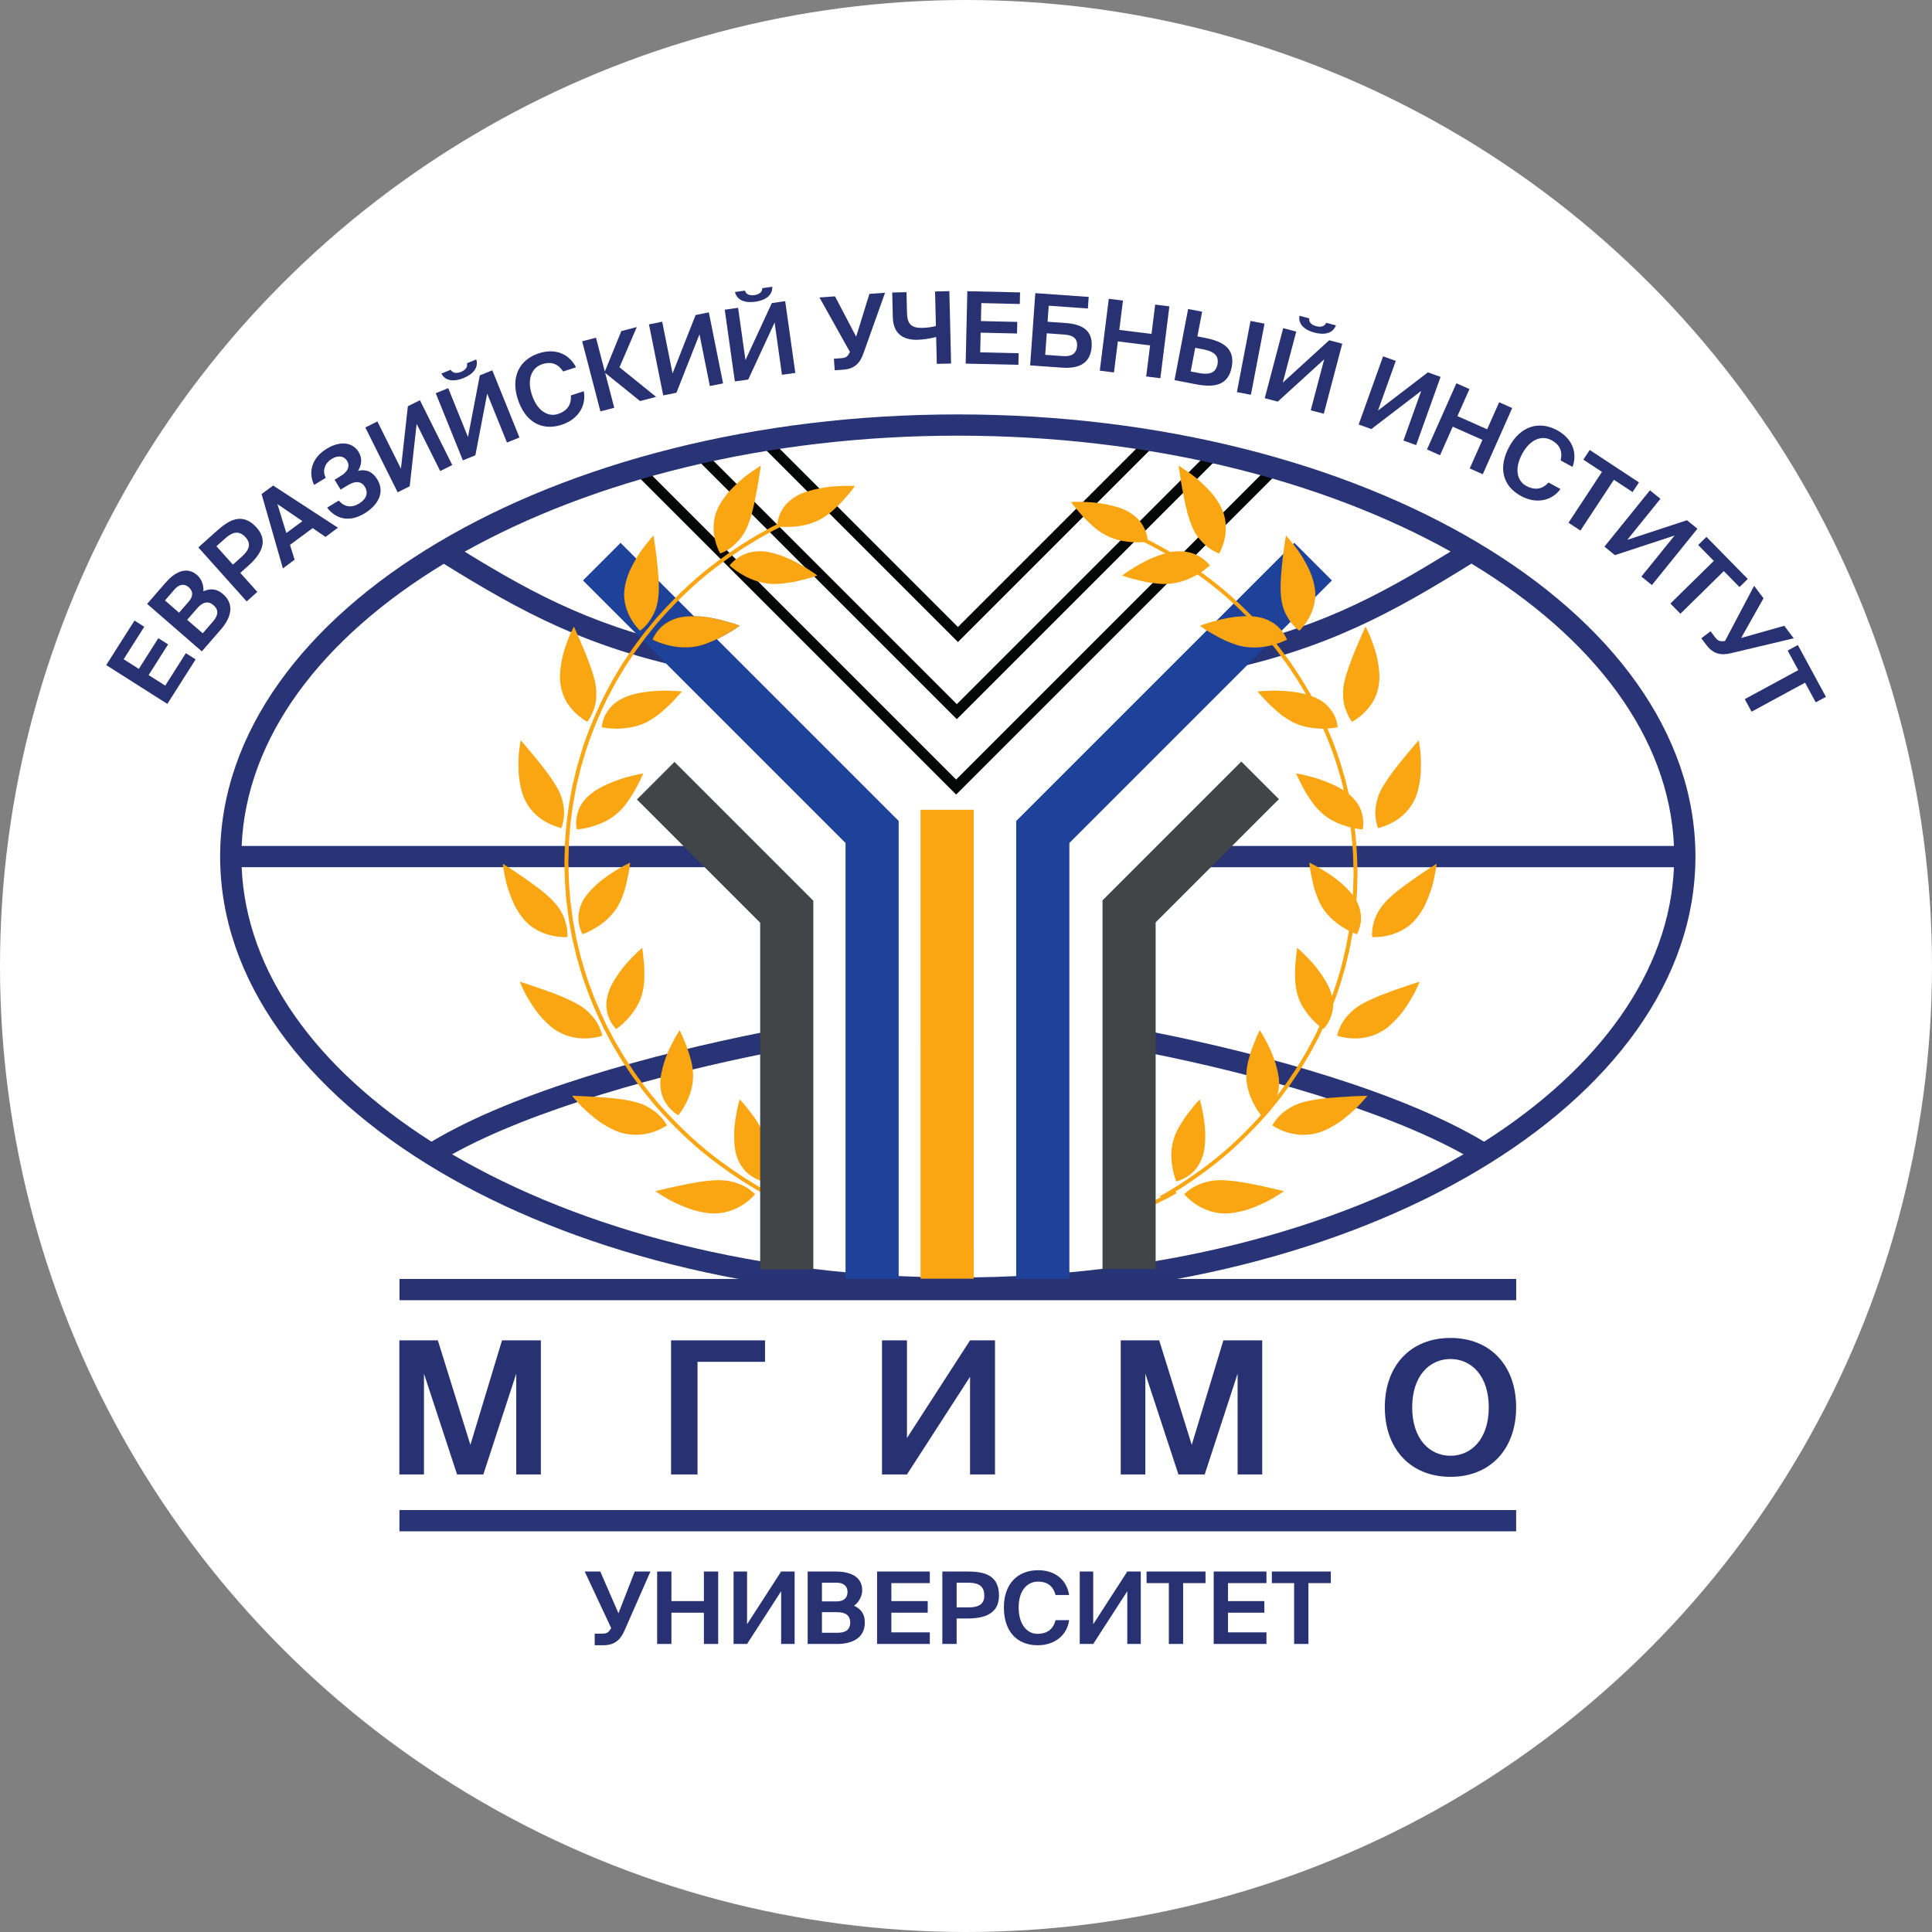 <?xml version="1.0" encoding="UTF-8"?>
<svg version="1.1" viewBox="0 0 64 64" xmlns="http://www.w3.org/2000/svg" xmlns:xlink="http://www.w3.org/1999/xlink">
 <rect x="0" y="0" width="64" height="64" fill="#808080" stroke="none"/>
 <defs>
  <linearGradient id="linearGradient18" x2="1" gradientTransform="matrix(0 410.51 410.51 0 886.78 2514.9)" gradientUnits="userSpaceOnUse">
   <stop style="stop-color:#050606" offset="0"/>
   <stop style="stop-color:#3e4042" offset="1"/>
  </linearGradient>
  <linearGradient id="linearGradient26" x2="1" gradientTransform="matrix(0 334.36 334.36 0 886.78 2607.6)" gradientUnits="userSpaceOnUse">
   <stop style="stop-color:#050606" offset="0"/>
   <stop style="stop-color:#3e4042" offset="1"/>
  </linearGradient>
  <linearGradient id="linearGradient34" x2="1" gradientTransform="matrix(0 254.74 254.74 0 886.78 2702.5)" gradientUnits="userSpaceOnUse">
   <stop style="stop-color:#050606" offset="0"/>
   <stop style="stop-color:#3e4042" offset="1"/>
  </linearGradient>
  <clipPath id="clipPath94">
   <path d="m4006.2 1680v2207.2"/>
  </clipPath>
  <linearGradient id="linearGradient106" x2="1" gradientTransform="matrix(0 41790 41790 0 75353 -81448)" gradientUnits="userSpaceOnUse">
   <stop style="stop-color:#bbe0f3" offset="0"/>
   <stop style="stop-color:#1aa8e2" offset=".567"/>
   <stop style="stop-color:#187bc9" offset=".865"/>
   <stop style="stop-color:#1b62a3" offset=".994"/>
   <stop style="stop-color:#1b62a3" offset="1"/>
  </linearGradient>
  <linearGradient id="linearGradient328" x2="1" gradientTransform="matrix(1373.3 0 0 -1373.3 200.12 1906.1)" gradientUnits="userSpaceOnUse">
   <stop style="stop-color:#283272" offset="0"/>
   <stop style="stop-color:#2d44a1" offset=".994"/>
   <stop style="stop-color:#2d44a1" offset="1"/>
  </linearGradient>
  <clipPath id="clipPath350">
   <path d="m3007.8 2095.6c-1.93 1.85-4.87 4.27-8.49 7.5-7.43 6.43-18.47 14.98-32.85 23.13-7.33 4.15-15.25 8.08-24.32 11.74-8.97 3.72-19 6.94-29.37 10.28-21.04 6.12-45.73 9.97-74.53 9.43-14.53-0.36-29.39-1.11-45.01-2.63-15.54-1.53-31.6-3.74-47.67-6.41-16.3-2.58-32.7-5.7-48.57-8.76-15.54-3.17-31.02-6.25-45.64-9.24-29.14-6.2-55.09-12.13-73.57-16.62-18.76-4.54-29.91-7.55-29.91-7.55s9.55-6.6 25.91-16.78c7.91-5.1 17.8-11.01 28.89-17.4 5.41-3.21 11.39-6.53 17.57-9.89 6.17-3.28 12.78-6.44 19.63-9.66 13.65-6.43 28.22-12.82 43.22-18.97 7.67-2.91 15.2-5.85 23.06-8.63 3.86-1.47 7.72-2.88 11.63-4.12 3.96-1.09 7.96-2.3 12.01-3.45 32.17-8.78 64.74-14.57 94.27-14.48 60.44 1.74 106.85 24.32 138.25 46.22 15.68 10.7 27.93 21.9 36.09 30.05 8.1 8.11 12.34 13.44 12.34 13.44s-1.01 0.99-2.94 2.8z"/>
  </clipPath>
  <clipPath id="clipPath366">
   <path d="m2924.5 2271.3c7.53-24.63 19.2-45.02 32.17-61.3 6.32-8.44 13.42-15.19 20.5-21.05 7.05-5.91 14.19-10.95 21.04-15.31 13.51-8.57 25.9-13.99 34.78-17.35 4.39-1.73 8.3-2.6 10.71-3.2 2.75-0.61 4.06-0.9 4.06-0.9s2.74 6.2 6.17 16.79c3.47 10.66 7.72 25.71 11.14 44.09 6.95 36.61 9.99 84.73-4.39 131.8-6.66 24.16-18.04 47.47-31.31 68.9-12.73 21.81-26.87 42.53-40.71 59.65-6.99 8.42-13.07 16.93-18.96 24.18-5.69 7.32-11.14 13.55-15.68 18.76-9.02 10.44-15 16.28-15 16.28s-3-9.84-6.9-26.2c-3.91-16.32-8.78-39.41-12.69-65.7-1.88-13.32-3.81-27.57-4.87-41.99-0.87-14.21-1.3-28.87-1.06-43.53 0.19-14.65 1.06-29.39 2.79-43.64 1.89-14.11 4.2-28.06 8.21-40.28z"/>
  </clipPath>
  <clipPath id="clipPath382">
   <path d="m2593.9 2424.9c-5.45 7.89-13.21 19.18-24.79 30.95-11.43 11.75-26.53 24.01-45.45 35.41-18.33 11.64-40.86 22.04-68.6 29.26-9.2 2.45-19.14 4.46-29.08 6.5-9.99 2.09-20.17 3.79-30.78 5.44-52.29 7.86-111.63 10.82-156.25 13.65-45.25 2.5-77.52 3.01-77.52 3.01s11.05-13.8 29.86-34.23c18.19-20.66 46.36-46.18 77.57-70.98 4.87-3.76 9.74-7.38 14.57-11.12 2.56-1.83 4.97-3.61 7.62-5.5 2.56-1.73 5.21-3.38 7.81-5.11 10.57-6.73 21.37-13.24 32.28-19.15 10.85-5.89 21.76-11.32 32.85-15.85 10.95-4.7 21.62-8.81 32.85-11.44 58.42-14.53 109.32-5.52 145.93 7.22 36.91 13.07 59.19 28.98 59.19 28.98s-2.56 5.05-8.06 12.96z"/>
  </clipPath>
  <clipPath id="clipPath398">
   <path d="m2613.2 2492.9c10.56-11.89 20.6-20.72 28.51-26.01 7.86-5.35 13.03-7.76 13.03-7.76s17.5 20.64 34.25 53.52c17.03 33.27 34.25 79.07 33.86 127.91 0.2 18.07-1.78 36.86-5.4 54.9-1.79 9-4.1 17.92-6.65 26.77-2.57 8.56-4.69 17.61-7.49 26.03-4.48 14.71-9.6 28.53-14.66 40.91-1.35 3.12-2.7 6.12-3.86 9.12-1.31 2.97-2.27 5.86-3.47 8.75-2.18 5.69-4.3 10.9-6.37 15.7-8.2 19.17-14.52 30.83-14.52 30.83s-15.97-24.12-34.64-60.81c-4.73-9.16-9.6-19-14.38-29.59-2.36-5.29-4.77-10.77-7.04-16.17-2.36-5.42-4.34-11.04-6.61-16.68-8.34-22.51-15.77-46.7-20.79-70.68-2.07-9.21-3.57-18.38-4.77-27.3-1.11-8.91-1.4-17.49-1.4-25.78 0-25.99 5.31-48.51 12.87-67.77 8.2-18.93 19.11-33.96 29.53-45.89z"/>
  </clipPath>
  <clipPath id="clipPath414">
   <path d="m2204.9 2815.6c11.34-0.53 21.95-0.36 31.89 0.29 39.12 2.55 65.07 11.84 65.07 11.84s-1.01 5.57-3.95 14.76c-1.4 4.51-3.57 9.8-6.08 15.92-2.32 6.27-5.25 13.01-8.97 20.18-7.67 14.48-18.14 30.45-33.28 46.29-3.48 3.62-7.34 7.51-11.63 11.99-4.11 4.05-8.54 7.99-13.27 11.97-9.41 7.83-20.11 15.48-32.28 22.77-12.19 7.21-25.66 14.08-40.18 20.67-13.7 6.78-28.51 13.21-43.46 19.49-29.91 12.37-61.36 23.68-89.88 33.36-28.02 9.93-52.72 18.33-70.91 24.17-18.04 5.86-29.14 9.19-29.14 9.19s4.15-10.62 12.02-27.58c3.9-8.51 8.63-18.84 14.61-29.83 6.18-11.08 13.17-23.02 20.89-35.61 7.77-12.56 16.4-25.59 25.57-38.67 2.32-3.15 4.63-6.43 7.14-9.62 2.41-3.08 4.92-6.22 7.67-9.5 5.16-6.27 10.56-12.42 16.01-18.42 11.1-12.19 22.58-23.67 34.45-33.99 5.93-5.3 11.82-10.19 18.09-14.74 6.37-4.36 12.69-8.51 19.2-12.3 25.76-14.93 51.57-23.62 75.64-28.37 12.11-2.41 23.78-3.64 34.78-4.26z"/>
  </clipPath>
  <linearGradient id="linearGradient420" x1="-6.494" x2="-5.494" y1="3.206" y2="3.206" gradientTransform="matrix(0 4983.4 4983.4 0 39457 -59953)" gradientUnits="userSpaceOnUse">
   <stop style="stop-color:#964c1b" offset="0"/>
   <stop style="stop-color:#f9a612" offset="1"/>
  </linearGradient>
  <clipPath id="clipPath430">
   <path d="m2321.2 2954.4c2.51-20.04 8.25-37.67 14.76-51.96 3.28-7.18 6.75-13.5 10.09-18.96 3.37-5.47 7.09-9.98 9.98-13.55 5.98-7.26 10.23-11 10.23-11s22.77 15.15 48.43 42.31c6.42 6.69 12.88 14.18 19.49 22.4 6.85 8.38 13.41 17.37 19.68 26.88 12.44 19.2 23.54 40.69 30.54 64.2 1.83 5.91 3.13 11.87 4.58 18.02 1.5 6.15 2.7 12.38 3.77 18.6 1.97 12.52 3.28 25.21 3.66 37.68 0.39 24.77 0.82 49.66-1.01 71.18-0.82 10.82-1.93 20.96-3.14 29.97-0.72 9.18-1.49 17.28-2.46 23.96-1.54 13.56-3.13 21.58-3.13 21.58s-8.02-6.72-20.56-18.54c-12.58-11.72-29.76-28.64-48.04-49.08-17.61-20.12-36.09-43.76-52.15-68.8-8.2-12.56-15.73-25.42-22.34-38.37-6.32-12.74-11.24-25.5-15.09-38.02-3.77-12.35-5.99-24.43-7.29-35.82-0.62-5.78-0.97-11.41-0.97-16.83 0-2.72 0-5.46 0.1-8.03 0.25-2.58 0.53-5.19 0.87-7.82z"/>
  </clipPath>
  <clipPath id="clipPath446">
   <path d="m1977 3331.8c11.05-7.77 22.24-14.16 33.39-19.59 22.29-10.75 43.99-17.15 63-21.1 38.16-7.75 65.7-5.58 65.7-5.58s3.24 22.61-3.95 54.03c-1.54 7.99-4.59 16.36-7.24 25.29-2.8 8.99-6.51 18.39-11.24 27.92-4.68 9.62-10.66 19.57-17.8 29.53-3.57 4.96-7.38 10.01-11.67 15.02-2.13 2.49-4.34 5-6.66 7.58-2.08 2.49-4.34 4.97-6.75 7.55-37.44 40.43-98.03 81.88-145.79 115.6-24.26 16.72-46.21 31.07-62.18 41.42-16.02 10.3-26 16.28-26 16.28s1.35-11.2 4.54-29.59c3.23-18.44 8-43.85 15.43-71.96 8.54-28.17 19.58-59 33.24-87.96 3.28-7.27 7.18-14.36 11.33-21.33 4.11-6.82 8.35-13.67 12.74-20.14 8.78-13.02 18.23-25.17 28.27-35.58 10.32-10.63 20.41-19.75 31.64-27.39z"/>
  </clipPath>
  <linearGradient id="linearGradient452" x1="-4.994" x2="-3.994" y1="2.403" y2="2.403" gradientTransform="matrix(0 6446.7 6446.7 0 37174 -51056)" gradientUnits="userSpaceOnUse">
   <stop style="stop-color:#964c1b" offset="0"/>
   <stop style="stop-color:#f9a612" offset="1"/>
  </linearGradient>
  <clipPath id="clipPath462">
   <path d="m2209.8 3298.8s26.34 8.71 58.81 28.23c16.5 9.81 34.35 22.23 51.42 37.33 8.59 7.65 16.79 15.85 24.6 24.85 8.16 9.02 16.02 18.74 22.92 29.17 6.95 10.51 12.92 21.7 18.23 33.21 5.31 11.47 9.08 23.25 13.71 35.26 8.73 23.82 14.47 47.81 18.57 68.98 5.25 21.49 8.3 40.31 10.17 53.75 1.79 13.5 2.32 21.65 2.32 21.65s-9.45-4.46-24.7-12.57c-15.24-8.24-36.03-20.06-59.1-35.02-22.81-14.95-48.42-33.07-70.18-53.02-22.19-19.95-42.55-41.85-57.41-64.02-7.67-10.92-12.44-21.92-16.83-32.63-4.01-10.7-6.81-21.22-8.69-31.35-1.88-10.03-2.84-19.73-2.94-28.8-0.34-9.02 1.06-17.54 2.26-25.2 5.36-30.84 16.84-49.82 16.84-49.82z"/>
  </clipPath>
  <clipPath id="clipPath478">
   <path d="m1917 4014.9c1.78-12 3.96-24.02 6.61-35.77 5.59-23.46 12.21-45.71 23.11-65.21 13.84-25.82 30.96-46.34 49.01-62.6 18.14-16.21 36.62-28.12 54.12-36.93 34.88-17.75 62.04-22.96 62.04-22.96s2.27 5.16 4.59 14.4c2.16 9.33 5.79 22.46 7.13 38.47 1.5 16.13 1.17 35.1-2.98 56.15-3.63 21.04-10.28 44.07-23.25 68.73-4.35 8.15-9.22 16.64-14.58 25.14-2.6 4.13-5.4 8.45-8.24 12.79-2.7 4.18-5.51 8.66-8.3 12.89-14.43 21.37-30.73 43.02-47.18 63.72-16.36 20.64-32.9 40.47-46.75 57.31-28.12 33.96-49.4 57.53-49.4 57.53s-3.32-17.32-6.7-44.32c-2.02-13.52-2.71-29.66-3.23-47.15-0.44-17.51-0.44-36.54 0.38-55.97 0.34-11.83 1.88-24.08 3.62-36.22z"/>
  </clipPath>
  <linearGradient id="linearGradient484" x1="-4.187" x2="-3.187" y1="1.988" y2="1.988" gradientTransform="matrix(0 7708.3 7708.3 0 37720 -41473)" gradientUnits="userSpaceOnUse">
   <stop style="stop-color:#964c1b" offset="0"/>
   <stop style="stop-color:#f9a612" offset="1"/>
  </linearGradient>
  <clipPath id="clipPath494">
   <path d="m2369.4 3858.1c3.51 2.89 6.8 6.1 10.08 9.28 3.37 3.28 6.85 6.62 10.03 10.04 6.76 6.76 12.78 13.91 18.62 21.3 5.7 7.3 11.14 14.86 16.26 22.53 5.35 8.13 10.23 15.7 14.86 22.76 8.39 13.01 15.72 25.93 21.99 37.8 3.19 6.03 6.04 11.83 8.64 17.22 2.41 5.51 5.45 10.42 7.81 15.1 9.5 18.55 14.28 30.79 14.28 30.79s-29.28-4.64-70.43-15.74c-10.08-2.69-21.37-5.77-32.27-9.53-11.1-3.63-22.63-7.76-34.2-12.29-23.26-9.02-46.94-19.79-68.94-32.11-17.22-9.45-31.69-20.16-44.82-31.37-19.97-17.24-34.29-36.14-43.65-54.53-8.88-18.47-13.56-36.34-15.73-51.78-2.07-15.58-2.41-28.54-0.97-37.77 1.16-9.24 2.8-14.62 2.8-14.62s27.6 1.35 64.26 11.53c36.61 10.03 83.94 28.39 121.38 61.39z"/>
  </clipPath>
  <clipPath id="clipPath510">
   <path d="m2137.8 4373.4c12.98-20.54 27.79-37.24 41.78-50.45 27.98-26.27 52.58-38.67 52.58-38.67s3.67 4.44 8.83 12.52c5.26 8.13 11.34 20.34 17.52 35.34 6.36 14.93 11.67 33.11 14.13 54.43 1.2 10.49 1.2 22.1 1.2 34.02-0.04 12.03-1.3 24.69-3.66 38.22-2.46 13.52-6.13 27.77-10.42 42.36-2.22 7.26-4.63 14.76-7.14 22.2-2.56 7.27-4.92 14.73-7.48 22.16-10.32 29.69-22.48 59.58-33.86 86.39-5.79 13.28-11.2 25.96-16.16 37.4-4.92 11.23-9.36 21.31-13.08 29.68-7.47 16.97-12.16 27.08-12.16 27.08s-5.49-10.11-13.5-27.08c-4.29-8.26-8.3-18.81-12.88-30.4-4.49-11.85-9.21-24.88-13.8-38.76-2.17-6.89-4.44-14.12-6.75-21.43-2.12-7.34-4.3-14.76-5.94-22.64-3.37-15.38-6.27-31.44-8.39-47.26-2.07-15.91-3.52-31.79-3.52-47.1 0.24-15.64 1.69-30.78 4.39-44.92 5.55-28.37 15.77-52.61 28.31-73.09z"/>
  </clipPath>
  <clipPath id="clipPath526">
   <path d="m2532.2 4297.3c11.1 6.78 21.96 14.38 32.04 22.26 10.13 7.99 19.43 16.28 28.41 24.54 9.02 8.15 18.04 16.16 25.81 23.95 7.96 7.82 15.05 15.37 21.37 22.14 3.14 3.52 6.08 6.8 8.78 9.8 2.75 3.01 5.36 5.73 7.67 8.26 9.55 10.21 14.71 16.63 14.71 16.63s-10.56 1.28-28.22 2.39c-17.46 1.11-42.35 2.36-69.65 1.37-27.31-0.91-58.24-3.42-88.48-8.42-7.72-1.32-15.34-2.68-22.77-4.27-7.24-1.81-14.37-3.66-21.37-5.72-14.04-4.05-27.5-8.95-39.7-14.56-12.21-5.48-23.16-11.77-32.86-18.6-9.84-6.75-17.55-14.42-24.74-21.9-13.99-15.32-23.88-31.07-30.83-45.3-6.61-14.21-9.5-27.16-11.14-36.18-1.79-9.19-1.84-14.67-1.84-14.67s26.88-6.26 65.08-6.43c19.2-0.19 40.91 1.15 63.77 5.18 23.31 3.76 47.48 10.23 70.68 20.72 11.48 5.34 22.48 11.7 33.28 18.81z"/>
  </clipPath>
  <clipPath id="clipPath542">
   <path d="m2411.4 4816.8c6.61-23.03 16.11-42.89 25.86-59.12 19.44-32.37 39.46-50.62 39.46-50.62s19.68 12.82 39.36 38.85c4.97 6.56 9.94 13.89 14.62 22.21 4.73 8.06 9.74 16.96 13.89 26.72 8.54 19.6 14.81 43.14 17.37 70.59 3.04 27.13 2.46 58.03 0.24 89.67-2.42 31.94-5.21 63.22-8.63 91.93-3.48 28.63-7.1 53.98-9.75 72.39-2.94 18.1-4.63 29.27-4.63 29.27s-2.22-1.88-5.64-5.93c-3.38-4-8.3-9.75-14.38-17.05-12.06-14.65-28.41-35.21-45.2-59.39-15.97-24.91-32.37-53.43-45.49-82.56-12.69-29.71-21.57-60.63-24.55-88.95-0.73-7.17-1.02-14.09-1.02-20.95 0-6.79 0.53-13.57 1.21-20.13 1.49-13.12 4.05-25.45 7.28-36.93z"/>
  </clipPath>
  <clipPath id="clipPath558">
   <path d="m2770.3 4641.8c6.22 1.98 12.2 4.23 18.38 6.64 2.95 1.16 5.89 2.34 8.93 3.6 3.08 1.29 6.03 2.4 9.11 3.61 24.31 9.72 46.46 21.69 65.8 32.92 19.93 10.49 36.32 20.99 47.95 28.59 5.79 3.96 10.38 7.23 13.42 9.4 3.37 2.19 5.11 3.29 5.11 3.29s-2.51 0.93-7.09 2.75c-4.68 1.74-11.24 4.07-19.4 6.7-16.35 5.36-39.65 12.38-66.52 18.77-13.51 3.18-27.78 6.27-42.74 8.9-7.38 1.2-14.96 2.53-22.48 3.59-7.53 0.84-15.1 1.66-22.58 2.26-30.34 2.54-60.78 2.47-87.8-1.86-26.57-4.5-48.33-13.84-66.47-24.54-9.12-5.4-17.32-11.17-24.26-17.28-6.95-6.15-12.74-12.48-17.81-18.5-20.45-24.35-27.35-45.19-27.35-45.19s24.21-13.08 61.31-23.31c18.48-5.18 40.09-9.67 63.3-11.82 23.34-2.22 47.46-1.4 73.28 2.32 12.92 2.03 25.52 5.23 37.91 9.16z"/>
  </clipPath>
  <linearGradient id="linearGradient3402" x1="2533.9" x2="2940.1" y1="4701.8" y2="4701.8" gradientTransform="matrix(18.933 0 0 18.933 -499.01 -113257)" gradientUnits="userSpaceOnUse">
   <stop offset="0"/>
   <stop style="stop-opacity:0" offset="1"/>
  </linearGradient>
  <clipPath id="clipPath574">
   <path d="m2840.7 5081.3c4.86-10.3 8.24-16.04 8.24-16.04s1.45 0.43 3.91 1.57c2.56 0.94 6.13 2.4 10.66 4.56 9.02 4.14 21.27 10.71 34.54 20.66 26.01 20.44 58.09 50.64 78.53 102.52 6.95 17.05 13.32 35.74 18.68 55.71 6.84 24.83 12.44 51.31 17.36 77 5.17 25.11 9.65 49.64 13.27 71.27 7.19 43.11 11.1 74.18 11.1 74.22 0 0-15.44-9.3-38.45-25.37-11.34-7.89-24.7-17.61-38.84-28.58-13.79-11.56-28.31-24.46-42.55-38.29-8.87-8.53-17.41-17.34-25.76-26.41-2.02-2.27-4.19-4.48-6.22-6.85-1.88-2.34-3.86-4.75-5.83-7.23-3.77-4.9-7.43-9.77-11.2-14.74-14.37-19.64-26.53-40.04-34.92-60.16-5.65-13.04-9.12-26.81-11.58-39.62-2.32-12.91-3.52-25.39-3.67-37.37-0.53-23.92 2.9-45.37 7.62-63.56 4.63-18.26 10.42-32.94 15.11-43.29z"/>
  </clipPath>
  <clipPath id="clipPath590">
   <path d="m3186.2 4932.7c15.63 3.01 30.3 6.65 43.76 10.23 13.6 3.06 25.95 6.32 36.23 9.3 20.45 6.01 33.14 10.98 33.14 10.98s-23.3 17.7-59.09 39.24c-17.76 10.76-38.79 22.48-61.75 33.41-22.48 10.59-46.51 20.02-70.58 27.28-18.52 5.5-37.05 9.82-54.51 11.7-53.35 4.77-95.47-10.54-121.62-29.01-13.41-8.93-23.25-17.97-29.86-24.7-3.28-3.32-5.69-6.15-7.28-8.11-1.55-2.13-2.27-3.23-2.27-3.23s4.78-4.7 13.75-11.87c8.93-7.21 22.05-16.89 38.35-26.73 16.31-10.05 35.75-20.19 57.36-28.48 10.9-4.05 22.33-7.87 34.15-10.67 11.83-2.98 23.98-4.96 36.96-6.67 37.77-4.68 76.89 1.47 113.26 7.33z"/>
  </clipPath>
  <clipPath id="clipPath606">
   <path d="m3160.6 2058.3c-15.77 7.86-30.58 15.09-43.41 21.42-6.56 3.18-12.49 6.2-18.09 8.97-5.55 2.85-10.52 5.74-15.05 8.15-18.14 10.06-28.37 15.8-28.37 15.8s-10.27 5.64-28.51 15.7c-17.94 10.33-42.79 26.3-72.89 44.72-59 38.81-136.28 93.1-206.85 155.02-70.82 61.68-135.9 129.07-181.73 181.9-6.03 6.33-11.09 12.99-16.26 19.15-5.01 6.19-9.69 11.96-14.22 17.53-9.03 10.9-16.89 20.55-23.36 28.51-6.56 7.75-11 14.42-14.22 18.74-3.24 4.49-5.07 6.74-5.07 6.74s-6.8 9.28-18.96 25.74c-5.93 8.19-13.65 17.91-21.56 29.68-7.82 11.74-16.74 25.09-26.34 39.56-4.87 7.19-9.94 14.74-15.05 22.6-5.31 7.84-9.89 16.26-15.1 24.75-10.33 17.15-20.99 35.23-32.08 53.88-10.08 19.2-20.7 38.98-31.41 59.04-2.75 5.1-5.4 10.13-8.15 15.13-2.36 5.26-4.73 10.47-7.28 15.64-4.88 10.41-9.8 20.86-14.77 31.38-38.69 83.83-70.72 170.57-89 237.22-2.46 8.27-4.77 16.23-7.04 23.77-2.22 7.51-4.44 14.68-5.84 21.45-3.23 13.6-6.32 25.59-8.5 35.38-4.67 19.57-7.47 30.79-7.47 30.79s-0.63 2.8-1.98 8.02c-1.16 5.15-2.46 13.04-4.38 22.97-1.84 9.84-4.01 21.76-6.47 35.6-2.55 13.73-6.03 29.21-7.87 46.41-2.26 17.07-4.72 35.55-7.28 55.14-0.62 4.84-1.39 9.84-1.93 14.81-0.68 5.03-0.91 10.13-1.39 15.36-0.68 10.27-1.7 20.89-2.47 31.6-4.48 42.89-4.48 88.81-5.89 134.71 1.41 45.95 1.41 91.87 5.89 134.78 0.77 10.67 1.79 21.23 2.47 31.55 0.48 5.21 0.71 10.3 1.39 15.32 0.54 5.02 1.31 10.02 1.93 14.93 2.56 19.52 5.02 38.09 7.28 55.11 1.84 17.18 5.32 32.54 7.87 46.42 2.46 13.72 4.63 25.71 6.47 35.6 1.92 9.84 3.22 17.73 4.38 22.94 1.35 5.27 1.98 8.07 1.98 8.07s2.8 11.12 7.47 30.74c2.18 9.77 5.27 21.63 8.5 35.3 1.4 6.79 3.62 14.02 5.84 21.55 2.27 7.59 4.58 15.46 7.04 23.78 18.28 66.55 50.31 153.3 89 237.25 4.97 10.36 9.89 20.93 14.77 31.33 2.55 5.26 4.92 10.3 7.28 15.58 2.75 5.01 5.4 10.06 8.15 15.2 10.71 20.11 21.33 39.92 31.41 58.99 11.09 18.65 21.75 36.74 32.08 53.87 5.21 8.42 9.79 16.95 15.1 24.79 5.11 7.84 10.18 15.34 15.05 22.6 9.6 14.49 18.52 27.84 26.34 39.56 7.91 11.72 15.63 21.42 21.56 29.67 12.16 16.4 18.96 25.69 18.96 25.69s1.83 2.36 5.07 6.79c3.22 4.32 7.66 10.98 14.22 18.7 6.47 7.94 14.33 17.53 23.36 28.53 4.53 5.52 9.21 11.37 14.22 17.66 5.17 6.03 10.23 12.68 16.26 19.07 45.83 52.76 110.91 120.17 181.73 181.88 70.57 61.89 147.85 116.16 206.85 155.12 30.1 18.37 54.95 34.27 72.89 44.56 18.24 10.04 28.51 15.81 28.51 15.81s10.23 5.66 28.37 15.72c4.53 2.47 9.5 5.16 15.05 8.25 5.6 2.71 11.53 5.69 18.09 8.88 4.39 2.17 8.82 4.37 13.51 6.64h1.16c11.53-1 27.78-1.53 46.93-0.51 38.55 1.73 88.43 9.71 132.38 33.74 22.72 11.68 44.18 27.52 62.85 44.6 9.07 8.68 18.57 17.31 27.35 25.92 8.69 8.57 16.65 17.23 23.98 25.52 13.99 16.79 27.06 31.27 35.6 42.1 8.4 10.83 13.22 17.63 13.22 17.63s-10.57 0.48-28.08 0.58c-17.51 0.17-42.06-0.36-69.75-2.54-7-0.62-14.18-1.15-21.42-2.04-7.14-0.87-14.43-1.86-21.76-3.07-14.66-2.24-29.67-5.08-44.47-8.59-29.53-7.04-59.49-16.08-82.4-28.96-23.39-12.69-41.44-28.1-55.19-43.85-13.17-16.02-21.37-32.54-27.35-47.21-5.55-14.58-8.49-27.37-9.6-36.61-0.29-1.81-0.34-3.45-0.48-5.05-1.69-0.86-3.42-1.78-5.16-2.46-6.47-3.32-12.6-6.29-18.29-9.09-5.49-3.08-10.57-5.83-15.19-8.39-18.19-10.06-28.61-15.9-28.61-15.9s-10.52-5.71-28.85-15.82c-17.94-10.44-43.08-26.48-73.66-45.2-59.58-39.12-137.59-94.05-208.93-156.57-71.5-62.27-137.15-130.39-183.61-183.69-6.03-6.44-11.09-13.25-16.15-19.37-5.27-6.23-9.99-12.14-14.48-17.76-9.12-11.07-17.08-20.77-23.54-28.77-6.65-7.86-11.15-14.6-14.52-18.96-3.23-4.39-5.07-6.76-5.07-6.76s-6.94-9.47-19.19-25.92c-5.99-8.42-13.76-18.24-21.76-30.04-8.01-11.94-16.89-25.37-26.58-39.96-5.02-7.34-9.99-14.93-15.29-22.82-5.16-7.96-9.94-16.55-15.3-25.1-10.17-17.21-21.13-35.49-32.27-54.4-10.33-19.3-20.98-39.3-31.74-59.65-2.66-5.11-5.45-10.21-8.2-15.31-2.41-5.19-4.92-10.45-7.33-15.68-4.97-10.57-9.94-21.19-14.86-31.77-39.22-84.71-71.69-172.29-89.97-239.59-2.56-8.36-4.87-16.35-7.05-24.07-2.31-7.65-4.68-14.76-6.12-21.71-3.28-13.73-6.22-25.81-8.44-35.7-4.87-19.68-7.58-31.02-7.58-31.02s-0.67-2.87-1.93-8.13c-1.3-5.3-2.55-13.19-4.49-23.17-1.73-9.97-4.09-22.15-6.6-36.03-2.41-13.9-5.98-29.53-7.92-46.85-2.27-17.25-4.77-35.94-7.33-55.67-0.57-4.99-1.4-10.01-1.97-15.02-0.63-5.17-0.87-10.35-1.4-15.52-0.77-10.42-1.55-20.98-2.47-32.03-4.53-43.19-4.53-89.56-6.07-135.99 1.54-46.4 1.54-92.71 6.07-136.09 0.92-10.83 1.7-21.41 2.47-31.96 0.53-5.21 0.77-10.4 1.4-15.34 0.57-5.11 1.4-10.23 1.97-15.12 2.56-19.69 5.06-38.52 7.33-55.74 1.94-17.2 5.51-32.85 7.92-46.82 2.51-13.91 4.87-25.93 6.6-35.98 1.94-9.97 3.19-17.86 4.49-23.23 1.26-5.27 1.93-8.09 1.93-8.09s2.71-11.29 7.58-31.01c2.22-9.91 5.16-22 8.44-35.67 1.44-6.89 3.81-14.17 6.12-21.76 2.18-7.7 4.49-15.68 7.05-24.1 18.28-67.24 50.75-154.8 89.97-239.66 4.92-10.5 9.89-21.11 14.86-31.62 2.41-5.28 4.92-10.52 7.33-15.73 2.75-4.99 5.54-10.23 8.2-15.32 10.76-20.28 21.41-40.3 31.74-59.64 11.14-18.81 22.1-37.12 32.27-54.37 5.36-8.57 10.14-17.15 15.3-25.09 5.3-7.81 10.27-15.58 15.29-22.86 9.69-14.62 18.57-28.08 26.58-39.94 8-11.85 15.77-21.66 21.76-29.99 12.25-16.5 19.19-25.98 19.19-25.98s1.84-2.4 5.07-6.82c3.37-4.37 7.87-11.02 14.52-18.91 6.46-7.99 14.42-17.7 23.54-28.87 4.49-5.53 9.21-11.44 14.48-17.66 5.06-6.06 10.12-12.91 16.15-19.34 46.46-53.38 112.11-121.45 183.61-183.73 71.34-62.45 149.35-117.32 208.93-156.61 30.58-18.69 55.72-34.69 73.66-45.15 18.33-10.13 28.85-15.81 28.85-15.81s10.42-5.9 28.61-15.91c4.62-2.56 9.7-5.34 15.19-8.37 5.69-2.82 11.82-5.8 18.29-8.97 13.07-6.45 27.78-13.75 43.89-21.69 65.03-30.29 23.17-12.47 39.35-15.27 1.94-0.34 33.21 1.2-31.15 31.24z"/>
  </clipPath>
  <clipPath id="clipPath622">
   <path d="m5004.6 2095.6c1.99 1.85 4.93 4.27 8.64 7.5 7.38 6.43 18.43 14.98 32.8 23.13 7.34 4.15 15.44 8.08 24.51 11.74 8.83 3.72 18.77 6.94 29.23 10.28 20.99 6.12 45.69 9.97 74.58 9.43 14.43-0.36 29.28-1.11 44.91-2.63 15.49-1.53 31.5-3.74 47.67-6.41 16.3-2.58 32.61-5.7 48.58-8.76 15.53-3.17 30.97-6.25 45.68-9.24 29.08-6.2 55.04-12.13 73.61-16.62 18.48-4.54 29.86-7.55 29.86-7.55s-9.59-6.6-25.81-16.78c-8.2-5.1-17.89-11.01-29.04-17.4-5.59-3.21-11.34-6.53-17.46-9.89-6.22-3.28-12.78-6.44-19.73-9.66-13.6-6.43-28.17-12.82-43.27-18.97-7.52-2.91-15.2-5.85-23.01-8.63-3.86-1.47-7.72-2.88-11.63-4.12-3.95-1.09-7.91-2.3-12.01-3.45-32.22-8.78-64.73-14.57-94.16-14.48-60.5 1.74-107.1 24.32-138.41 46.22-15.68 10.7-27.69 21.9-35.98 30.05-8.16 8.11-12.35 13.44-12.35 13.44s0.91 0.99 2.79 2.8z"/>
  </clipPath>
  <clipPath id="clipPath638">
   <path d="m5088 2271.3c-7.53-24.63-19.11-45.02-32.18-61.3-6.37-8.44-13.37-15.19-20.46-21.05-7.23-5.91-14.13-10.95-21.03-15.31-13.46-8.57-26-13.99-34.83-17.35-4.34-1.73-8.15-2.6-10.71-3.2-2.65-0.61-4.1-0.9-4.1-0.9s-2.7 6.2-6.13 16.79c-3.61 10.66-7.67 25.71-11.19 44.09-6.99 36.61-9.93 84.73 4.39 131.8 6.76 24.16 18.09 47.47 31.31 68.9 12.84 21.81 26.92 42.53 40.71 59.65 7 8.42 13.12 16.93 18.92 24.18 5.83 7.32 11.28 13.55 15.77 18.76 9.07 10.44 15.05 16.28 15.05 16.28s2.94-9.84 6.8-26.2c4.01-16.32 8.78-39.41 12.79-65.7 1.98-13.32 3.76-27.57 4.72-41.99 1.01-14.21 1.41-28.87 1.17-43.53-0.16-14.65-1.17-29.39-2.8-43.64-1.89-14.11-4.2-28.06-8.2-40.28z"/>
  </clipPath>
  <clipPath id="clipPath654">
   <path d="m5418.6 2424.9c5.49 7.89 13.26 19.18 24.75 30.95 11.43 11.75 26.53 24.01 45.44 35.41 18.28 11.64 40.86 22.04 68.59 29.26 9.17 2.45 19.11 4.46 29.1 6.5 9.88 2.09 20.26 3.79 30.77 5.44 52.3 7.86 111.63 10.82 156.25 13.65 45.15 2.5 77.58 3.01 77.58 3.01s-11.1-13.8-29.92-34.23c-18.13-20.66-46.36-46.18-77.51-70.98-4.93-3.76-9.7-7.38-14.68-11.12-2.41-1.83-4.91-3.61-7.47-5.5-2.6-1.73-5.31-3.38-7.82-5.11-10.66-6.73-21.42-13.24-32.37-19.15-10.85-5.89-21.85-11.32-32.8-15.85-10.95-4.7-21.71-8.81-32.86-11.44-58.46-14.53-109.4-5.52-145.97 7.22-36.9 13.07-59.19 28.98-59.19 28.98s2.56 5.05 8.11 12.96z"/>
  </clipPath>
  <linearGradient id="linearGradient4029" x1="5621.5" x2="5582.3" y1="2363.8" y2="2545.6" gradientTransform="matrix(18.933 0 0 18.933 15215 -145059)" gradientUnits="userSpaceOnUse">
   <stop style="stop-color:#eda60f" offset="0"/>
   <stop style="stop-color:#eca50f" offset="1"/>
  </linearGradient>
  <clipPath id="clipPath670">
   <path d="m5399.3 2492.9c-10.62-11.89-20.55-20.72-28.56-26.01-7.86-5.35-12.97-7.76-12.97-7.76s-17.56 20.64-34.11 53.52c-17.13 33.27-34.35 79.07-34.06 127.91-0.09 18.07 1.69 36.86 5.55 54.9 1.74 9 3.91 17.92 6.51 26.77 2.7 8.56 4.73 17.61 7.53 26.03 4.53 14.71 9.6 28.53 14.62 40.91 1.39 3.12 2.74 6.12 3.9 9.12 1.25 2.97 2.31 5.86 3.38 8.75 2.27 5.69 4.44 10.9 6.47 15.7 8.2 19.17 14.51 30.83 14.51 30.83s15.97-24.12 34.64-60.81c4.73-9.16 9.5-19 14.42-29.59 2.27-5.29 4.74-10.77 7.05-16.17 2.17-5.42 4.34-11.04 6.41-16.68 8.49-22.51 15.87-46.7 20.99-70.68 1.93-9.21 3.52-18.38 4.63-27.3 1.21-8.91 1.49-17.49 1.49-25.78-0.09-25.99-5.21-48.51-12.88-67.77-8.2-18.93-19.1-33.96-29.52-45.89z"/>
  </clipPath>
  <clipPath id="clipPath686">
   <path d="m5807.6 2815.6c-11.43-0.53-21.95-0.36-31.79 0.29-39.17 2.55-65.03 11.84-65.03 11.84s0.82 5.57 3.67 14.76c1.54 4.51 3.76 9.8 6.13 15.92 2.31 6.27 5.4 13.01 9.21 20.18 7.43 14.48 18.04 30.45 33 46.29 3.52 3.62 7.42 7.51 11.81 11.99 4.1 4.05 8.44 7.99 13.17 11.97 9.45 7.83 20.17 15.48 32.32 22.77 12.26 7.21 25.72 14.08 40.04 20.67 13.95 6.78 28.56 13.21 43.61 19.49 30.01 12.37 61.37 23.68 89.92 33.36 27.99 9.93 52.73 18.33 70.87 24.17 17.99 5.86 29.19 9.19 29.19 9.19s-4.15-10.62-12.02-27.58c-4.05-8.51-8.54-18.84-14.71-29.83-6.08-11.08-13.07-23.02-20.94-35.61-7.67-12.56-16.3-25.59-25.56-38.67-2.32-3.15-4.54-6.43-6.96-9.62-2.6-3.08-5.01-6.22-7.81-9.5-5.11-6.27-10.52-12.42-15.91-18.42-11.1-12.19-22.68-23.67-34.5-33.99-5.93-5.3-11.82-10.19-18.04-14.74-6.32-4.36-12.73-8.51-19.2-12.3-25.8-14.93-51.57-23.62-75.79-28.37-12.01-2.41-23.73-3.64-34.68-4.26z"/>
  </clipPath>
  <clipPath id="clipPath702">
   <path d="m5691.4 2954.4c-2.61-20.04-8.35-37.67-14.86-51.96-3.33-7.18-6.61-13.5-10.08-18.96-3.43-5.47-7.05-9.98-9.99-13.55-6.12-7.26-10.23-11-10.23-11s-22.76 15.15-48.43 42.31c-6.42 6.69-12.73 14.18-19.49 22.4-6.7 8.38-13.5 17.37-19.59 26.88-12.49 19.2-23.58 40.69-30.67 64.2-1.7 5.91-3.09 11.87-4.54 18.02-1.5 6.15-2.7 12.38-3.72 18.6-2.07 12.52-3.28 25.21-3.8 37.68-0.34 24.77-0.63 49.66 1.06 71.18 0.82 10.82 1.97 20.96 3.09 29.97 0.67 9.18 1.59 17.28 2.5 23.96 1.64 13.56 3.19 21.58 3.19 21.58s8-6.72 20.5-18.54c12.64-11.72 29.81-28.64 48.19-49.08 17.56-20.12 35.99-43.76 52.15-68.8 8.1-12.56 15.68-25.42 22.33-38.37 6.23-12.74 11.1-25.5 15-38.02 3.72-12.35 6.04-24.43 7.29-35.82 0.58-5.78 0.96-11.41 1.01-16.83 0-2.72 0-5.46-0.19-8.03-0.14-2.58-0.48-5.19-0.72-7.82z"/>
  </clipPath>
  <clipPath id="clipPath718">
   <path d="m6035.6 3331.8c-11.04-7.77-22.38-14.16-33.57-19.59-22.19-10.75-44.09-17.15-63.1-21.1-38.06-7.75-65.51-5.58-65.51-5.58s-3.23 22.61 3.91 54.03c1.64 7.99 4.44 16.36 7.28 25.29 2.8 8.99 6.56 18.39 11.24 27.92 4.82 9.62 10.57 19.57 17.8 29.53 3.48 4.96 7.43 10.01 11.73 15.02 2.07 2.49 4.24 5 6.6 7.58 2.08 2.49 4.44 4.97 6.8 7.55 37.44 40.43 98.08 81.88 145.73 115.6 24.28 16.72 46.22 31.07 62.19 41.42 16.07 10.3 25.95 16.28 25.95 16.28s-1.35-11.2-4.48-29.59c-3.23-18.44-8.01-43.85-15.44-71.96-8.53-28.17-19.59-59-33.33-87.96-3.19-7.27-7.14-14.36-11.24-21.33-4.2-6.82-8.44-13.67-12.74-20.14-8.73-13.02-18.28-25.17-28.21-35.58-10.29-10.63-20.41-19.75-31.61-27.39z"/>
  </clipPath>
  <clipPath id="clipPath734">
   <path d="m5802.7 3298.8s-26.24 8.71-58.9 28.23c-16.31 9.81-34.26 22.23-51.28 37.33-8.5 7.65-16.94 15.85-24.65 24.85-8.2 9.02-15.92 18.74-22.92 29.17-7.04 10.51-13.02 21.7-18.09 33.21-5.35 11.47-9.21 23.25-13.94 35.26-8.73 23.82-14.47 47.81-18.52 68.98-5.21 21.49-8.3 40.31-10.14 53.75-1.73 13.5-2.36 21.65-2.36 21.65s9.5-4.46 24.65-12.57c15.3-8.24 36.13-20.06 59.15-35.02 22.82-14.95 48.57-33.07 70.19-53.02 22.23-19.95 42.6-41.85 57.45-64.02 7.62-10.92 12.5-21.92 16.79-32.63 4.05-10.7 6.8-21.22 8.78-31.35 1.83-10.03 2.65-19.73 2.89-28.8 0.39-9.02-1.06-17.54-2.26-25.2-5.36-30.84-16.84-49.82-16.84-49.82z"/>
  </clipPath>
  <clipPath id="clipPath750">
   <path d="m6095.4 4014.9c-1.73-12-3.86-24.02-6.56-35.77-5.55-23.46-12.16-45.71-23.15-65.21-13.85-25.82-31.17-46.34-49.11-62.6-18.05-16.21-36.52-28.12-54.08-36.93-34.83-17.75-61.99-22.96-61.99-22.96s-2.17 5.16-4.58 14.4c-2.17 9.33-5.79 22.46-7.19 38.47-1.44 16.13-1.21 35.1 3.04 56.15 3.62 21.04 10.22 44.07 23.25 68.73 4.19 8.15 9.11 16.64 14.47 25.14 2.7 4.13 5.41 8.45 8.35 12.79 2.7 4.18 5.49 8.66 8.3 12.89 14.37 21.37 30.77 43.02 47.27 63.72 16.16 20.64 33 40.47 46.7 57.31 28.17 33.96 49.3 57.53 49.3 57.53s3.38-17.32 6.76-44.32c2.07-13.52 2.6-29.66 3.22-47.15 0.49-17.51 0.49-36.54-0.29-55.97-0.38-11.83-1.87-24.08-3.71-36.22z"/>
  </clipPath>
  <clipPath id="clipPath766">
   <path d="m5643.1 3858.1c-3.47 2.89-6.71 6.1-9.99 9.28-3.42 3.28-6.79 6.62-10.17 10.04-6.47 6.76-12.69 13.91-18.53 21.3-5.74 7.3-11.14 14.86-16.26 22.53-5.35 8.13-10.32 15.7-14.86 22.76-8.48 13.01-15.82 25.93-22.09 37.8-3.14 6.03-5.93 11.83-8.49 17.22-2.51 5.51-5.6 10.42-7.81 15.1-9.56 18.55-14.43 30.79-14.43 30.79s29.43-4.64 70.58-15.74c10.03-2.69 21.37-5.77 32.32-9.53 11.09-3.63 22.57-7.76 34.1-12.29 23.21-9.02 46.99-19.79 68.84-32.11 17.38-9.45 31.79-20.16 44.92-31.37 19.87-17.24 34.34-36.14 43.7-54.53 8.88-18.47 13.41-36.34 15.78-51.78 1.97-15.58 2.26-28.54 0.77-37.77-1.21-9.24-2.75-14.62-2.75-14.62s-27.54 1.35-64.06 11.53c-36.86 10.03-83.99 28.39-121.57 61.39z"/>
  </clipPath>
  <clipPath id="clipPath782">
   <path d="m5874.6 4373.4c-12.98-20.54-27.83-37.24-41.87-50.45-27.98-26.27-52.48-38.67-52.48-38.67s-3.62 4.44-8.88 12.52c-5.26 8.13-11.34 20.34-17.42 35.34-6.41 14.93-11.81 33.11-14.18 54.43-1.25 10.49-1.4 22.1-1.15 34.02 0 12.03 1.15 24.69 3.71 38.22 2.36 13.52 5.98 27.77 10.32 42.36 2.12 7.26 4.63 14.76 7.14 22.2 2.46 7.27 5.02 14.73 7.57 22.16 10.33 29.69 22.38 59.58 33.78 86.39 5.83 13.28 11.19 25.96 16.2 37.4 4.92 11.23 9.31 21.31 13.03 29.68 7.48 16.97 12.25 27.08 12.25 27.08s5.45-10.11 13.56-27.08c4.15-8.26 8.15-18.81 12.73-30.4 4.49-11.85 9.22-24.88 13.75-38.76 2.37-6.89 4.54-14.12 6.7-21.43 2.13-7.34 4.4-14.76 5.98-22.64 3.44-15.38 6.37-31.44 8.45-47.26 2.12-15.91 3.43-31.79 3.62-47.1-0.34-15.64-1.79-30.78-4.39-44.92-5.69-28.37-15.92-52.61-28.42-73.09z"/>
  </clipPath>
  <clipPath id="clipPath798">
   <path d="m5480.2 4297.3c-11.14 6.78-21.76 14.38-31.88 22.26-10.09 7.99-19.54 16.28-28.42 24.54-9.12 8.15-18 16.16-25.86 23.95-7.91 7.82-15.1 15.37-21.37 22.14-3.09 3.52-5.93 6.8-8.68 9.8-2.9 3.01-5.5 5.73-7.77 8.26-9.45 10.21-14.71 16.63-14.71 16.63s10.56 1.28 28.22 2.39c17.41 1.11 42.5 2.36 69.71 1.37 27.25-0.91 58.08-3.42 88.52-8.42 7.62-1.32 15.15-2.68 22.72-4.27 7.19-1.81 14.23-3.66 21.33-5.72 14.08-4.05 27.54-8.95 39.74-14.56 12.21-5.48 23.01-11.77 32.85-18.6 9.75-6.75 17.52-14.42 24.71-21.9 14.08-15.32 23.97-31.07 30.87-45.3 6.56-14.21 9.45-27.16 11.34-36.18 1.49-9.19 1.64-14.67 1.64-14.67s-26.97-6.26-65.18-6.43c-19.15-0.19-41 1.15-63.73 5.18-23.3 3.76-47.46 10.23-70.52 20.72-11.67 5.34-22.73 11.7-33.53 18.81z"/>
  </clipPath>
  <clipPath id="clipPath814">
   <path d="m5601.1 4816.8c-6.56-23.03-16.01-42.89-25.8-59.12-19.5-32.37-39.61-50.62-39.61-50.62s-19.68 12.82-39.27 38.85c-4.92 6.56-9.94 13.89-14.57 22.21-4.87 8.06-9.7 16.96-13.99 26.72-8.59 19.6-14.76 43.14-17.27 70.59-3.04 27.13-2.46 58.03-0.34 89.67 2.56 31.94 5.17 63.22 8.69 91.93 3.33 28.63 6.99 53.98 9.74 72.39 2.85 18.1 4.63 29.27 4.63 29.27s2.12-1.88 5.65-5.93c3.33-4 8.29-9.75 14.42-17.05 12.16-14.65 28.37-35.21 45.06-59.39 16.16-24.91 32.46-53.43 45.68-82.56 12.64-29.71 21.52-60.63 24.41-88.95 0.87-7.17 1.06-14.09 1.06-20.95 0-6.79-0.43-13.57-1.21-20.13-1.49-13.12-4-25.45-7.28-36.93z"/>
  </clipPath>
  <clipPath id="clipPath830">
   <path d="m5242.2 4641.8c-6.07 1.98-12.25 4.23-18.23 6.64-3.09 1.16-6.09 2.34-9.02 3.6-3.19 1.29-6.23 2.4-9.17 3.61-24.36 9.72-46.51 21.69-65.76 32.92-20.01 10.49-36.46 20.99-47.99 28.59-5.79 3.96-10.28 7.23-13.41 9.4-3.43 2.19-5.07 3.29-5.07 3.29s2.51 0.93 7.04 2.75c4.69 1.74 11.25 4.07 19.4 6.7 16.44 5.36 39.61 12.38 66.42 18.77 13.61 3.18 27.94 6.27 42.75 8.9 7.43 1.2 15.09 2.53 22.67 3.59 7.38 0.84 15.01 1.66 22.63 2.26 30.19 2.54 60.68 2.47 87.69-1.86 26.49-4.5 48.39-13.84 66.48-24.54 9.07-5.4 17.32-11.17 24.27-17.28 6.8-6.15 12.69-12.48 17.8-18.5 20.4-24.35 27.35-45.19 27.35-45.19s-24.22-13.08-61.32-23.31c-18.47-5.18-40.08-9.67-63.29-11.82-23.2-2.22-47.42-1.4-73.37 2.32-12.73 2.03-25.37 5.23-37.87 9.16z"/>
  </clipPath>
  <clipPath id="clipPath846">
   <path d="m5171.7 5081.3c-4.73-10.3-8.15-16.04-8.15-16.04s-1.45 0.43-3.91 1.57c-2.55 0.94-6.17 2.4-10.66 4.56-8.98 4.14-21.23 10.71-34.44 20.66-26.2 20.44-58.18 50.64-78.59 102.52-6.99 17.05-13.36 35.74-18.72 55.71-6.85 24.83-12.49 51.31-17.41 77-5.12 25.11-9.6 49.64-13.22 71.27-7.23 43.11-11.04 74.18-11.04 74.22 0 0 15.43-9.3 38.4-25.37 11.53-7.89 24.69-17.61 38.83-28.58 13.84-11.56 28.36-24.46 42.64-38.29 8.73-8.53 17.37-17.34 25.57-26.41 2.17-2.27 4.2-4.48 6.27-6.85 1.98-2.34 3.91-4.75 5.89-7.23 3.86-4.9 7.52-9.77 11.19-14.74 14.38-19.64 26.53-40.04 34.93-60.16 5.69-13.04 9.01-26.81 11.57-39.62 2.37-12.91 3.53-25.39 3.72-37.37 0.48-23.92-2.94-45.37-7.63-63.56-4.73-18.26-10.46-32.94-15.24-43.29z"/>
  </clipPath>
  <clipPath id="clipPath862">
   <path d="m4826.3 4932.7c-15.58 3.01-30.24 6.65-43.61 10.23-13.7 3.06-26.05 6.32-36.23 9.3-20.55 6.01-33.24 10.98-33.24 10.98s23.31 17.7 59.1 39.24c17.8 10.76 38.88 22.48 61.65 33.41 22.58 10.59 46.55 20.02 70.67 27.28 18.47 5.5 37.05 9.82 54.56 11.7 53.17 4.77 95.52-10.54 121.66-29.01 13.32-8.93 23.16-17.97 29.77-24.7 3.23-3.32 5.64-6.15 7.33-8.11 1.5-2.13 2.32-3.23 2.32-3.23s-4.83-4.7-13.85-11.87c-8.92-7.21-22.04-16.89-38.25-26.73-16.36-10.05-35.94-20.19-57.51-28.48-10.85-4.05-22.33-7.87-34.1-10.67-11.87-2.98-23.93-4.96-37-6.67-37.77-4.68-76.85 1.47-113.27 7.33z"/>
  </clipPath>
  <clipPath id="clipPath878">
   <path d="m4966 2097.2s-10.37-5.9-28.6-15.91c-4.64-2.56-9.7-5.34-15.25-8.37-5.59-2.82-11.67-5.8-18.33-8.97-12.93-6.45-27.83-13.75-43.99-21.69-64.89-30.29-72.37-14.07-8.01 15.97 15.87 7.86 30.53 15.09 43.51 21.42 6.42 3.18 12.4 6.2 18.04 8.97 5.5 2.85 10.52 5.74 14.96 8.15 18.14 10.06 28.51 15.8 28.51 15.8"/>
  </clipPath>
 </defs>
 <circle cx="32" cy="32" r="31.763" style="color:#000000;fill-opacity:.997;fill:#fff;stroke-linecap:round;stroke-linejoin:round;stroke-width:.474;stroke:#fff"/>
 <g transform="matrix(.51 0 0 .51 81.89 17.803)">
  <path d="m-77.515-4.735-20.949 20.949-20.735-20.735" style="fill:none;stroke-miterlimit:10;stroke-width:.69;stroke:url(#linearGradient18)"/>
  <path d="m-81.491-5.61-16.928 16.928-16.804-16.804" style="fill:none;stroke-miterlimit:10;stroke-width:.69;stroke:url(#linearGradient26)"/>
  <path d="m-85.644-6.397-12.703 12.703-12.722-12.722" style="fill:none;stroke-miterlimit:10;stroke-width:.69;stroke:url(#linearGradient34)"/>
  <path d="m-98.357-7.99c-13.151 0-25.066 3.155-33.744 8.306-8.678 5.151-14.169 12.359-14.169 20.414 0 8.055 5.491 15.263 14.169 20.414 8.678 5.151 20.593 8.306 33.744 8.306 13.151 0 25.066-3.155 33.744-8.306 8.678-5.151 14.169-12.36 14.169-20.414 1e-6 -8.055-5.491-15.263-14.169-20.414-8.678-5.151-20.593-8.306-33.744-8.306zm0 1.381c12.412 0 23.686 2.876 32.011 7.524-4.767 2.937-8.875 5.158-15.661 6.505l0.269 1.354c7.27-1.443 11.675-3.927 16.745-7.073 7.959 4.819 12.854 11.278 13.154 18.339h-30.507v1.381h30.507c-0.29 6.814-4.859 13.068-12.331 17.828-5.462-3.266-14.267-5.69-21.543-7.13l-0.268 1.354c6.904 1.367 15.258 3.691 20.471 6.595-8.399 4.928-20.015 8.001-32.846 8.001-12.832 0-24.447-3.073-32.846-8.001 5.212-2.898 13.633-5.22 20.523-6.588l-0.269-1.354c-7.259 1.441-16.135 3.86-21.594 7.122-7.472-4.76-12.042-11.014-12.331-17.828h30.597v-1.381h-30.597c0.3-7.055 5.187-13.509 13.134-18.326 4.976 3.08 9.347 5.511 16.517 6.93l0.268-1.354c-6.685-1.323-10.761-3.496-15.432-6.364 8.327-4.654 19.609-7.535 32.031-7.535zm-36.267 69.784v1.381h72.534v-1.381z" style="color-rendering:auto;color:#000000;dominant-baseline:auto;fill:#283476;font-feature-settings:normal;font-variant-alternates:normal;font-variant-caps:normal;font-variant-ligatures:normal;font-variant-numeric:normal;font-variant-position:normal;image-rendering:auto;isolation:auto;mix-blend-mode:normal;shape-padding:0;shape-rendering:auto;solid-color:#000000;text-decoration-color:#000000;text-decoration-line:none;text-decoration-style:solid;text-indent:0;text-orientation:mixed;text-transform:none;white-space:normal"/>
  <g transform="matrix(.014 0 0 -.014 -153.67 71.957)">
   <g clip-path="url(#clipPath94)">
    <path d="m4006.2 1680v2207.2" style="fill:url(#linearGradient106)"/>
   </g>
  </g>
  <g transform="matrix(.138 0 0 .138 -1229.4 -1102.5)" style="fill:#f9a612">
   <path d="m8197.2 8158.7h6.25v-41.385h-6.25v41.385zm0 13.795h6.25v-13.795h-6.25v13.795zm-6.25-13.795h6.25v-41.385h-6.25v41.385zm0 13.795h6.25v-13.795h-6.25v13.795zm-6.25-13.795h6.25v-41.385h-6.25v41.385zm0 13.795h6.25v-13.795h-6.25v13.795zm-6.25-13.795h6.25v-41.385h-6.25v41.385zm0 13.795h6.25v-13.795h-6.25v13.795zm18.75 8.622h6.25v-8.622h-6.25v8.622zm0 18.968h6.25v-18.968h-6.25v18.968zm0 18.968h6.25v-18.968h-6.25v18.968zm0 8.622h6.25v-8.622h-6.25v8.622zm-6.25-46.558h6.25v-8.622h-6.25v8.622zm0 18.968h6.25v-18.968h-6.25v18.968zm0 18.968h6.25v-18.968h-6.25v18.968zm0 8.622h6.25v-8.622h-6.25v8.622zm-6.25-46.558h6.25v-8.622h-6.25v8.622zm0 18.968h6.25v-18.968h-6.25v18.968zm0 18.968h6.25v-18.968h-6.25v18.968zm0 8.622h6.25v-8.622h-6.25v8.622zm-6.25-46.558h6.25v-8.622h-6.25v8.622zm0 18.968h6.25v-18.968h-6.25v18.968zm0 18.968h6.25v-18.968h-6.25v18.968zm0 8.622h6.25v-8.622h-6.25v8.622zm18.75 8.622h6.25v-8.622h-6.25v8.622zm0 18.968h6.25v-18.968h-6.25v18.968zm0 18.968h6.25v-18.968h-6.25v18.968zm0 8.622h6.25v-8.622h-6.25v8.622zm-6.25-46.558h6.25v-8.622h-6.25v8.622zm0 18.968h6.25v-18.968h-6.25v18.968zm0 18.968h6.25v-18.968h-6.25v18.968zm0 8.622h6.25v-8.622h-6.25v8.622zm-6.25-46.558h6.25v-8.622h-6.25v8.622zm0 18.968h6.25v-18.968h-6.25v18.968zm0 18.968h6.25v-18.968h-6.25v18.968zm0 8.622h6.25v-8.622h-6.25v8.622zm-6.25-46.558h6.25v-8.622h-6.25v8.622zm0 18.968h6.25v-18.968h-6.25v18.968zm0 18.968h6.25v-18.968h-6.25v18.968zm0 8.622h6.25v-8.622h-6.25v8.622zm18.75 13.795h6.25v-13.795h-6.25v13.795zm0 13.795h6.25v-13.795h-6.25v13.795zm-6.25-13.795h6.25v-13.795h-6.25v13.795zm0 13.795h6.25v-13.795h-6.25v13.795zm-6.25-13.795h6.25v-13.795h-6.25v13.795zm0 13.795h6.25v-13.795h-6.25v13.795zm-6.25-13.795h6.25v-13.795h-6.25v13.795zm0 13.795h6.25v-13.795h-6.25v13.795zm18.75 13.795h6.25v-13.795h-6.25v13.795zm-6.25 0h6.25v-13.795h-6.25v13.795zm-6.25 0h6.25v-13.795h-6.25v13.795zm-6.25 0h6.25v-13.795h-6.25v13.795zm18.75 13.795h6.25v-13.795h-6.25v13.795zm-6.25 0h6.25v-13.795h-6.25v13.795zm-6.25 0h6.25v-13.795h-6.25v13.795zm-6.25 0h6.25v-13.795h-6.25v13.795z" style="fill:#f9a612"/>
  </g>
  <path d="m-120.26 0.353-2.441 2.441 17.053 17.053v28.913h3.452v-30.343zm43.763 0-18.064 18.064v30.343h3.452v-28.913l17.053-17.053z" style="color-rendering:auto;color:#000000;dominant-baseline:auto;fill:#1e419a;font-feature-settings:normal;font-variant-alternates:normal;font-variant-caps:normal;font-variant-ligatures:normal;font-variant-numeric:normal;font-variant-position:normal;image-rendering:auto;isolation:auto;mix-blend-mode:normal;shape-padding:0;shape-rendering:auto;solid-color:#000000;text-decoration-color:#000000;text-decoration-line:none;text-decoration-style:solid;text-indent:0;text-orientation:mixed;text-transform:none;white-space:normal"/>
  <path d="m-153.67 8.292 1.837-2.892 0.635 0.403-1.339 2.109 0.986 0.626 1.266-1.994 0.636 0.403-1.266 1.994 1.079 0.685 1.339-2.109 0.635 0.404-1.837 2.892-3.972-2.522" style="fill:#283272"/>
  <path d="m-147.4 6.226 0.672-0.774c0.357-0.411 0.361-0.761 0.032-1.046-0.333-0.289-0.688-0.237-1.067 0.199l-0.647 0.745zm-1.538-1.337 0.63-0.725c0.289-0.333 0.303-0.665-0.011-0.938-0.279-0.242-0.62-0.186-0.905 0.142l-0.63 0.725zm-2.073-0.572 1.2-1.381c0.541-0.622 1.319-1.123 2.049-0.489 0.333 0.289 0.44 0.77 0.4 1.053 0.371-0.159 0.798-0.235 1.288 0.19 0.764 0.664 0.499 1.543-0.135 2.273l-1.251 1.44-3.551-3.086" style="fill:#283272"/>
  <path d="m-146.51 0.573 1.069 1.194 0.571-0.511c0.425-0.381 0.673-0.795 0.258-1.259-0.515-0.575-1.003-0.225-1.376 0.108zm0.023-0.996c0.716-0.641 1.633-1.28 2.582-0.221 0.801 0.894 0.285 1.749-0.527 2.476l-0.527 0.472 1.104 1.233-0.691 0.619-3.139-3.506 1.199-1.074" style="fill:#283272"/>
  <path d="m-141.97-0.286 1.044-0.771-1.624-1.108zm-1.609-2.53 0.752-0.555 4.209 2.741-0.809 0.597-0.833-0.571-1.472 1.087 0.3 0.964-0.762 0.563-1.384-4.826" style="fill:#283272"/>
  <path d="m-139.32-1.935 0.76-0.462c0.353 0.431 0.83 0.49 1.312 0.197 0.488-0.297 0.618-0.695 0.375-1.094-0.216-0.355-0.607-0.398-1.095-0.102l-0.477 0.29-0.391-0.643 0.432-0.263c0.405-0.246 0.588-0.608 0.391-0.944-0.235-0.374-0.631-0.376-1.014-0.143-0.416 0.253-0.639 0.761-0.379 1.225l-0.76 0.462c-0.407-0.831-0.14-1.768 0.819-2.351 0.843-0.512 1.666-0.458 2.08 0.224 0.237 0.403 0.198 0.814-0.045 1.212 0.48-0.11 0.918 0.011 1.252 0.56 0.529 0.871 9.6e-4 1.701-0.82 2.2-0.998 0.607-1.864 0.382-2.442-0.369" style="fill:#283272"/>
  <path d="m-134.74-2.932-2.1-4.21 0.784-0.391 1.53 3.066 0.45-4.054 0.784-0.391 2.1 4.21-0.784 0.391-1.53-3.066-0.45 4.054-0.784 0.391" style="fill:#283272"/>
  <path d="m-131.9-10.644 0.608-0.246c0.102 0.183 0.322 0.276 0.664 0.138 0.343-0.139 0.442-0.361 0.389-0.563l0.608-0.246c0.154 0.519-0.19 0.952-0.839 1.214-0.632 0.255-1.185 0.185-1.429-0.297zm1.396 5.638-1.763-4.363 0.812-0.328 1.284 3.177 0.768-4.006 0.812-0.328 1.763 4.363-0.812 0.328-1.284-3.177-0.768 4.006-0.812 0.328" style="fill:#283272"/>
  <path d="m-122.65-9.497c0.178 0.945-0.367 1.832-1.434 2.179-1.333 0.433-2.387-0.227-2.852-1.659-0.459-1.413 0.068-2.56 1.37-2.984 1.049-0.341 1.96 0.025 2.411 0.909l-0.839 0.273c-0.369-0.569-0.855-0.636-1.349-0.476-0.673 0.219-1.017 0.945-0.68 1.981 0.347 1.068 1.056 1.465 1.698 1.256 0.531-0.172 0.886-0.547 0.836-1.206l0.839-0.273" style="fill:#283272"/>
  <path d="m-121.57-8.187-1.185-4.553 0.898-0.234 0.571 2.192 6e-3 -0.002 1.069-2.619 1.005-0.262-1.124 2.613 2.378 1.923-1.042 0.271-2.258-1.82-6e-3 0.002 0.587 2.255-0.898 0.234" style="fill:#283272"/>
  <path d="m-117.49-9.226-0.926-4.613 0.859-0.172 0.674 3.36 1.496-3.795 0.859-0.172 0.926 4.613-0.859 0.172-0.674-3.36-1.496 3.795-0.859 0.172" style="fill:#283272"/>
  <path d="m-112.83-15.941 0.649-0.092c0.055 0.202 0.245 0.345 0.612 0.294 0.366-0.052 0.516-0.243 0.513-0.452l0.649-0.092c0.024 0.541-0.414 0.877-1.108 0.975-0.675 0.095-1.195-0.107-1.315-0.634zm-7e-3 5.808-0.657-4.659 0.868-0.122 0.478 3.393 1.713-3.702 0.868-0.122 0.657 4.659-0.867 0.122-0.478-3.393-1.713 3.702-0.868 0.122" style="fill:#283272"/>
  <path d="m-106.35-10.856-0.054-0.751 0.479-0.034c0.252-0.018 0.385-0.08 0.5-0.29l0.063-0.115-1.979-3.54 1.01-0.073 1.373 2.621 0.86-2.781 1.016-0.073-1.397 3.92c-0.216 0.614-0.545 1.022-1.321 1.077l-0.55 0.039" style="fill:#283272"/>
  <path d="m-99.72-11.271-0.042-1.745c-0.355 0.086-0.814 0.169-1.203 0.178-1.044 0.025-1.589-0.481-1.613-1.474l-0.038-1.596 0.928-0.022 0.032 1.349c0.017 0.727 0.29 0.986 0.997 0.969 0.253-0.006 0.603-0.04 0.88-0.119l-0.054-2.245 0.928-0.022 0.113 4.703-0.928 0.022" style="fill:#283272"/>
  <path d="m-97.737-15.994 3.425 0.079-0.017 0.752-2.498-0.058-0.027 1.168 2.361 0.054-0.017 0.753-2.361-0.054-0.03 1.278 2.498 0.058-0.017 0.753-3.425-0.079 0.108-4.703" style="fill:#283272"/>
  <path d="m-92.678-11.86 1.178 0.084c0.544 0.039 0.859-0.186 0.892-0.652 0.035-0.492-0.255-0.708-0.805-0.747l-1.165-0.083zm-0.979 0.685 0.335-4.693 3.469 0.247-0.054 0.751-2.544-0.181-0.074 1.042 1.184 0.084c1.062 0.076 1.755 0.476 1.679 1.538-0.077 1.081-0.818 1.438-1.931 1.359l-2.065-0.147" style="fill:#283272"/>
  <path d="m-84.614-15.009-0.585 4.668-0.921-0.115 0.253-2.015-2.093-0.262-0.253 2.015-0.921-0.115 0.585-4.668 0.921 0.115-0.239 1.906 2.093 0.262 0.239-1.906 0.921 0.115" style="fill:#283272"/>
  <path d="m-80.228-9.439 0.884-4.621 0.911 0.174-0.884 4.621zm-3-1.341 0.503 0.096c0.593 0.113 1.114 0.081 1.236-0.556 0.124-0.65-0.349-0.866-0.942-0.98l-0.504-0.096zm-1.053 0.565 0.884-4.621 0.911 0.174-0.307 1.606 0.478 0.092c1.173 0.225 1.984 0.677 1.75 1.901-0.232 1.211-1.155 1.338-2.327 1.114l-1.389-0.266" style="fill:#283272"/>
  <path d="m-76.163-14.397 0.634 0.167c-0.028 0.208 0.092 0.414 0.45 0.508 0.358 0.094 0.57-0.024 0.648-0.219l0.634 0.167c-0.188 0.508-0.722 0.649-1.399 0.47-0.659-0.174-1.06-0.561-0.967-1.094zm-2.256 5.353 1.199-4.55 0.847 0.223-0.873 3.314 3.014-2.75 0.847 0.223-1.199 4.55-0.847-0.223 0.873-3.314-3.014 2.75-0.847-0.223" style="fill:#283272"/>
  <path d="m-72.319-7.333 1.587-4.43 0.825 0.295-1.156 3.226 3.24-2.48 0.825 0.295-1.587 4.43-0.825-0.296 1.156-3.226-3.24 2.48-0.825-0.295" style="fill:#283272"/>
  <path d="m-62.346-8.403-1.911 4.3-0.848-0.377 0.825-1.857-1.928-0.857-0.825 1.857-0.848-0.377 1.911-4.3 0.848 0.377-0.78 1.756 1.928 0.857 0.78-1.756 0.848 0.377" style="fill:#283272"/>
  <path d="m-59.211-3.145c-0.566 0.778-1.585 0.99-2.57 0.452-1.23-0.673-1.473-1.893-0.75-3.214 0.713-1.304 1.91-1.707 3.112-1.05 0.968 0.529 1.327 1.443 0.993 2.378l-0.775-0.423c0.161-0.659-0.124-1.059-0.579-1.308-0.621-0.34-1.385-0.092-1.908 0.865-0.539 0.985-0.341 1.774 0.251 2.098 0.49 0.268 1.007 0.269 1.452-0.22l0.774 0.424" style="fill:#283272"/>
  <path d="m-56.516-4.256-1.209-0.796 0.414-0.629 3.198 2.106-0.414 0.629-1.214-0.799-2.174 3.301-0.775-0.51 2.174-3.301" style="fill:#283272"/>
  <path d="m-56.356 0.6 2.957-3.66 0.681 0.551-2.154 2.666 3.875-1.274 0.682 0.551-2.957 3.66-0.682-0.551 2.154-2.666-3.875 1.274-0.681-0.551" style="fill:#283272"/>
  <path d="m-49.252 1.525-1.014-1.032 0.537-0.528 2.684 2.731-0.537 0.528-1.019-1.037-2.819 2.77-0.65-0.662 2.819-2.77" style="fill:#283272"/>
  <path d="m-50.063 6.55 0.601-0.454 0.29 0.383c0.153 0.202 0.276 0.279 0.515 0.262l0.131-0.01 1.894-3.587 0.61 0.808-1.453 2.578 2.802-0.791 0.614 0.813-4.049 0.961c-0.633 0.153-1.154 0.099-1.623-0.523l-0.333-0.44" style="fill:#283272"/>
  <path d="m-43.765 8.619-0.69-1.272 0.662-0.359 1.825 3.366-0.662 0.359-0.693-1.278-3.475 1.884-0.442-0.816 3.475-1.883" style="fill:#283272"/>
  <path d="m-134.62 48.855h72.534" style="fill:#040606"/>
  <path d="m-134.62 48.855h72.534" style="fill:none;stroke-miterlimit:10;stroke-width:1.381;stroke:url(#linearGradient328)"/>
  <path d="m-134.62 63.864h72.534" style="fill:#040606"/>
  <g transform="matrix(.014 0 0 -.014 -153.67 71.957)">
   <g clip-path="url(#clipPath414)">
    <path d="m2204.9 2815.6c11.34-0.53 21.95-0.36 31.89 0.29 39.12 2.55 65.07 11.84 65.07 11.84s-1.01 5.57-3.95 14.76c-1.4 4.51-3.57 9.8-6.08 15.92-2.32 6.27-5.25 13.01-8.97 20.18-7.67 14.48-18.14 30.45-33.28 46.29-3.48 3.62-7.34 7.51-11.63 11.99-4.11 4.05-8.54 7.99-13.27 11.97-9.41 7.83-20.11 15.48-32.28 22.77-12.19 7.21-25.66 14.08-40.18 20.67-13.7 6.78-28.51 13.21-43.46 19.49-29.91 12.37-61.36 23.68-89.88 33.36-28.02 9.93-52.72 18.33-70.91 24.17-18.04 5.86-29.14 9.19-29.14 9.19s4.15-10.62 12.02-27.58c3.9-8.51 8.63-18.84 14.61-29.83 6.18-11.08 13.17-23.02 20.89-35.61 7.77-12.56 16.4-25.59 25.57-38.67 2.32-3.15 4.63-6.43 7.14-9.62 2.41-3.08 4.92-6.22 7.67-9.5 5.16-6.27 10.56-12.42 16.01-18.42 11.1-12.19 22.58-23.67 34.45-33.99 5.93-5.3 11.82-10.19 18.09-14.74 6.37-4.36 12.69-8.51 19.2-12.3 25.76-14.93 51.57-23.62 75.64-28.37 12.11-2.41 23.78-3.64 34.78-4.26" style="fill:url(#linearGradient420)"/>
   </g>
  </g>
  <g transform="matrix(.014 0 0 -.014 -153.67 71.957)">
   <g clip-path="url(#clipPath446)">
    <path d="m1977 3331.8c11.05-7.77 22.24-14.16 33.39-19.59 22.29-10.75 43.99-17.15 63-21.1 38.16-7.75 65.7-5.58 65.7-5.58s3.24 22.61-3.95 54.03c-1.54 7.99-4.59 16.36-7.24 25.29-2.8 8.99-6.51 18.39-11.24 27.92-4.68 9.62-10.66 19.57-17.8 29.53-3.57 4.96-7.38 10.01-11.67 15.02-2.13 2.49-4.34 5-6.66 7.58-2.08 2.49-4.34 4.97-6.75 7.55-37.44 40.43-98.03 81.88-145.79 115.6-24.26 16.72-46.21 31.07-62.18 41.42-16.02 10.3-26 16.28-26 16.28s1.35-11.2 4.54-29.59c3.23-18.44 8-43.85 15.43-71.96 8.54-28.17 19.58-59 33.24-87.96 3.28-7.27 7.18-14.36 11.33-21.33 4.11-6.82 8.35-13.67 12.74-20.14 8.78-13.02 18.23-25.17 28.27-35.58 10.32-10.63 20.41-19.75 31.64-27.39" style="fill:url(#linearGradient452)"/>
   </g>
  </g>
  <g transform="matrix(.014 0 0 -.014 -153.67 71.957)">
   <g clip-path="url(#clipPath478)">
    <path d="m1917 4014.9c1.78-12 3.96-24.02 6.61-35.77 5.59-23.46 12.21-45.71 23.11-65.21 13.84-25.82 30.96-46.34 49.01-62.6 18.14-16.21 36.62-28.12 54.12-36.93 34.88-17.75 62.04-22.96 62.04-22.96s2.27 5.16 4.59 14.4c2.16 9.33 5.79 22.46 7.13 38.47 1.5 16.13 1.17 35.1-2.98 56.15-3.63 21.04-10.28 44.07-23.25 68.73-4.35 8.15-9.22 16.64-14.58 25.14-2.6 4.13-5.4 8.45-8.24 12.79-2.7 4.18-5.51 8.66-8.3 12.89-14.43 21.37-30.73 43.02-47.18 63.72-16.36 20.64-32.9 40.47-46.75 57.31-28.12 33.96-49.4 57.53-49.4 57.53s-3.32-17.32-6.7-44.32c-2.02-13.52-2.71-29.66-3.23-47.15-0.44-17.51-0.44-36.54 0.38-55.97 0.34-11.83 1.88-24.08 3.62-36.22" style="fill:url(#linearGradient484)"/>
   </g>
  </g>
  <g style="fill:#f9a612">
   <g transform="matrix(.014 0 0 -.014 -153.67 71.957)" style="fill:#f9a612">
    <g clip-path="url(#clipPath350)" style="fill:#f9a612">
     <path d="m3007.8 2095.6c-1.93 1.85-4.87 4.27-8.49 7.5-7.43 6.43-18.47 14.98-32.85 23.13-7.33 4.15-15.25 8.08-24.32 11.74-8.97 3.72-19 6.94-29.37 10.28-21.04 6.12-45.73 9.97-74.53 9.43-14.53-0.36-29.39-1.11-45.01-2.63-15.54-1.53-31.6-3.74-47.67-6.41-16.3-2.58-32.7-5.7-48.57-8.76-15.54-3.17-31.02-6.25-45.64-9.24-29.14-6.2-55.09-12.13-73.57-16.62-18.76-4.54-29.91-7.55-29.91-7.55s9.55-6.6 25.91-16.78c7.91-5.1 17.8-11.01 28.89-17.4 5.41-3.21 11.39-6.53 17.57-9.89 6.17-3.28 12.78-6.44 19.63-9.66 13.65-6.43 28.22-12.82 43.22-18.97 7.67-2.91 15.2-5.85 23.06-8.63 3.86-1.47 7.72-2.88 11.63-4.12 3.96-1.09 7.96-2.3 12.01-3.45 32.17-8.78 64.74-14.57 94.27-14.48 60.44 1.74 106.85 24.32 138.25 46.22 15.68 10.7 27.93 21.9 36.09 30.05 8.1 8.11 12.34 13.44 12.34 13.44s-1.01 0.99-2.94 2.8" style="fill:#f9a612"/>
    </g>
   </g>
   <g transform="matrix(.014 0 0 -.014 -153.67 71.957)" style="fill:#f9a612">
    <g clip-path="url(#clipPath366)" style="fill:#f9a612">
     <path d="m2924.5 2271.3c7.53-24.63 19.2-45.02 32.17-61.3 6.32-8.44 13.42-15.19 20.5-21.05 7.05-5.91 14.19-10.95 21.04-15.31 13.51-8.57 25.9-13.99 34.78-17.35 4.39-1.73 8.3-2.6 10.71-3.2 2.75-0.61 4.06-0.9 4.06-0.9s2.74 6.2 6.17 16.79c3.47 10.66 7.72 25.71 11.14 44.09 6.95 36.61 9.99 84.73-4.39 131.8-6.66 24.16-18.04 47.47-31.31 68.9-12.73 21.81-26.87 42.53-40.71 59.65-6.99 8.42-13.07 16.93-18.96 24.18-5.69 7.32-11.14 13.55-15.68 18.76-9.02 10.44-15 16.28-15 16.28s-3-9.84-6.9-26.2c-3.91-16.32-8.78-39.41-12.69-65.7-1.88-13.32-3.81-27.57-4.87-41.99-0.87-14.21-1.3-28.87-1.06-43.53 0.19-14.65 1.06-29.39 2.79-43.64 1.89-14.11 4.2-28.06 8.21-40.28" style="fill:#f9a612"/>
    </g>
   </g>
   <g transform="matrix(.014 0 0 -.014 -153.67 71.957)" style="fill:#f9a612">
    <g clip-path="url(#clipPath382)" style="fill:#f9a612">
     <path d="m2593.9 2424.9c-5.45 7.89-13.21 19.18-24.79 30.95-11.43 11.75-26.53 24.01-45.45 35.41-18.33 11.64-40.86 22.04-68.6 29.26-9.2 2.45-19.14 4.46-29.08 6.5-9.99 2.09-20.17 3.79-30.78 5.44-52.29 7.86-111.63 10.82-156.25 13.65-45.25 2.5-77.52 3.01-77.52 3.01s11.05-13.8 29.86-34.23c18.19-20.66 46.36-46.18 77.57-70.98 4.87-3.76 9.74-7.38 14.57-11.12 2.56-1.83 4.97-3.61 7.62-5.5 2.56-1.73 5.21-3.38 7.81-5.11 10.57-6.73 21.37-13.24 32.28-19.15 10.85-5.89 21.76-11.32 32.85-15.85 10.95-4.7 21.62-8.81 32.85-11.44 58.42-14.53 109.32-5.52 145.93 7.22 36.91 13.07 59.19 28.98 59.19 28.98s-2.56 5.05-8.06 12.96" style="fill:#f9a612"/>
    </g>
   </g>
   <g transform="matrix(.014 0 0 -.014 -153.67 71.957)" style="fill:#f9a612">
    <g clip-path="url(#clipPath398)" style="fill:#f9a612">
     <path d="m2613.2 2492.9c10.56-11.89 20.6-20.72 28.51-26.01 7.86-5.35 13.03-7.76 13.03-7.76s17.5 20.64 34.25 53.52c17.03 33.27 34.25 79.07 33.86 127.91 0.2 18.07-1.78 36.86-5.4 54.9-1.79 9-4.1 17.92-6.65 26.77-2.57 8.56-4.69 17.61-7.49 26.03-4.48 14.71-9.6 28.53-14.66 40.91-1.35 3.12-2.7 6.12-3.86 9.12-1.31 2.97-2.27 5.86-3.47 8.75-2.18 5.69-4.3 10.9-6.37 15.7-8.2 19.17-14.52 30.83-14.52 30.83s-15.97-24.12-34.64-60.81c-4.73-9.16-9.6-19-14.38-29.59-2.36-5.29-4.77-10.77-7.04-16.17-2.36-5.42-4.34-11.04-6.61-16.68-8.34-22.51-15.77-46.7-20.79-70.68-2.07-9.21-3.57-18.38-4.77-27.3-1.11-8.91-1.4-17.49-1.4-25.78 0-25.99 5.31-48.51 12.87-67.77 8.2-18.93 19.11-33.96 29.53-45.89" style="fill:#f9a612"/>
    </g>
   </g>
   <g transform="matrix(.014 0 0 -.014 -153.67 71.957)" style="fill:#f9a612">
    <g clip-path="url(#clipPath430)" style="fill:#f9a612">
     <path d="m2321.2 2954.4c2.51-20.04 8.25-37.67 14.76-51.96 3.28-7.18 6.75-13.5 10.09-18.96 3.37-5.47 7.09-9.98 9.98-13.55 5.98-7.26 10.23-11 10.23-11s22.77 15.15 48.43 42.31c6.42 6.69 12.88 14.18 19.49 22.4 6.85 8.38 13.41 17.37 19.68 26.88 12.44 19.2 23.54 40.69 30.54 64.2 1.83 5.91 3.13 11.87 4.58 18.02 1.5 6.15 2.7 12.38 3.77 18.6 1.97 12.52 3.28 25.21 3.66 37.68 0.39 24.77 0.82 49.66-1.01 71.18-0.82 10.82-1.93 20.96-3.14 29.97-0.72 9.18-1.49 17.28-2.46 23.96-1.54 13.56-3.13 21.58-3.13 21.58s-8.02-6.72-20.56-18.54c-12.58-11.72-29.76-28.64-48.04-49.08-17.61-20.12-36.09-43.76-52.15-68.8-8.2-12.56-15.73-25.42-22.34-38.37-6.32-12.74-11.24-25.5-15.09-38.02-3.77-12.35-5.99-24.43-7.29-35.82-0.62-5.78-0.97-11.41-0.97-16.83 0-2.72 0-5.46 0.1-8.03 0.25-2.58 0.53-5.19 0.87-7.82" style="fill:#f9a612"/>
    </g>
   </g>
   <g transform="matrix(.014 0 0 -.014 -153.67 71.957)" style="fill:#f9a612">
    <g clip-path="url(#clipPath462)" style="fill:#f9a612">
     <path d="m2209.8 3298.8s26.34 8.71 58.81 28.23c16.5 9.81 34.35 22.23 51.42 37.33 8.59 7.65 16.79 15.85 24.6 24.85 8.16 9.02 16.02 18.74 22.92 29.17 6.95 10.51 12.92 21.7 18.23 33.21 5.31 11.47 9.08 23.25 13.71 35.26 8.73 23.82 14.47 47.81 18.57 68.98 5.25 21.49 8.3 40.31 10.17 53.75 1.79 13.5 2.32 21.65 2.32 21.65s-9.45-4.46-24.7-12.57c-15.24-8.24-36.03-20.06-59.1-35.02-22.81-14.95-48.42-33.07-70.18-53.02-22.19-19.95-42.55-41.85-57.41-64.02-7.67-10.92-12.44-21.92-16.83-32.63-4.01-10.7-6.81-21.22-8.69-31.35-1.88-10.03-2.84-19.73-2.94-28.8-0.34-9.02 1.06-17.54 2.26-25.2 5.36-30.84 16.84-49.82 16.84-49.82" style="fill:#f9a612"/>
    </g>
   </g>
   <g transform="matrix(.014 0 0 -.014 -153.67 71.957)" style="fill:#f9a612">
    <g clip-path="url(#clipPath494)" style="fill:#f9a612">
     <path d="m2369.4 3858.1c3.51 2.89 6.8 6.1 10.08 9.28 3.37 3.28 6.85 6.62 10.03 10.04 6.76 6.76 12.78 13.91 18.62 21.3 5.7 7.3 11.14 14.86 16.26 22.53 5.35 8.13 10.23 15.7 14.86 22.76 8.39 13.01 15.72 25.93 21.99 37.8 3.19 6.03 6.04 11.83 8.64 17.22 2.41 5.51 5.45 10.42 7.81 15.1 9.5 18.55 14.28 30.79 14.28 30.79s-29.28-4.64-70.43-15.74c-10.08-2.69-21.37-5.77-32.27-9.53-11.1-3.63-22.63-7.76-34.2-12.29-23.26-9.02-46.94-19.79-68.94-32.11-17.22-9.45-31.69-20.16-44.82-31.37-19.97-17.24-34.29-36.14-43.65-54.53-8.88-18.47-13.56-36.34-15.73-51.78-2.07-15.58-2.41-28.54-0.97-37.77 1.16-9.24 2.8-14.62 2.8-14.62s27.6 1.35 64.26 11.53c36.61 10.03 83.94 28.39 121.38 61.39" style="fill:#f9a612"/>
    </g>
   </g>
   <g transform="matrix(.014 0 0 -.014 -153.67 71.957)" style="fill:#f9a612">
    <g clip-path="url(#clipPath510)" style="fill:#f9a612">
     <path d="m2137.8 4373.4c12.98-20.54 27.79-37.24 41.78-50.45 27.98-26.27 52.58-38.67 52.58-38.67s3.67 4.44 8.83 12.52c5.26 8.13 11.34 20.34 17.52 35.34 6.36 14.93 11.67 33.11 14.13 54.43 1.2 10.49 1.2 22.1 1.2 34.02-0.04 12.03-1.3 24.69-3.66 38.22-2.46 13.52-6.13 27.77-10.42 42.36-2.22 7.26-4.63 14.76-7.14 22.2-2.56 7.27-4.92 14.73-7.48 22.16-10.32 29.69-22.48 59.58-33.86 86.39-5.79 13.28-11.2 25.96-16.16 37.4-4.92 11.23-9.36 21.31-13.08 29.68-7.47 16.97-12.16 27.08-12.16 27.08s-5.49-10.11-13.5-27.08c-4.29-8.26-8.3-18.81-12.88-30.4-4.49-11.85-9.21-24.88-13.8-38.76-2.17-6.89-4.44-14.12-6.75-21.43-2.12-7.34-4.3-14.76-5.94-22.64-3.37-15.38-6.27-31.44-8.39-47.26-2.07-15.91-3.52-31.79-3.52-47.1 0.24-15.64 1.69-30.78 4.39-44.92 5.55-28.37 15.77-52.61 28.31-73.09" style="fill:#f9a612"/>
    </g>
   </g>
   <g transform="matrix(.014 0 0 -.014 -153.67 71.957)" style="fill:#f9a612">
    <g clip-path="url(#clipPath526)" style="fill:#f9a612">
     <path d="m2532.2 4297.3c11.1 6.78 21.96 14.38 32.04 22.26 10.13 7.99 19.43 16.28 28.41 24.54 9.02 8.15 18.04 16.16 25.81 23.95 7.96 7.82 15.05 15.37 21.37 22.14 3.14 3.52 6.08 6.8 8.78 9.8 2.75 3.01 5.36 5.73 7.67 8.26 9.55 10.21 14.71 16.63 14.71 16.63s-10.56 1.28-28.22 2.39c-17.46 1.11-42.35 2.36-69.65 1.37-27.31-0.91-58.24-3.42-88.48-8.42-7.72-1.32-15.34-2.68-22.77-4.27-7.24-1.81-14.37-3.66-21.37-5.72-14.04-4.05-27.5-8.95-39.7-14.56-12.21-5.48-23.16-11.77-32.86-18.6-9.84-6.75-17.55-14.42-24.74-21.9-13.99-15.32-23.88-31.07-30.83-45.3-6.61-14.21-9.5-27.16-11.14-36.18-1.79-9.19-1.84-14.67-1.84-14.67s26.88-6.26 65.08-6.43c19.2-0.19 40.91 1.15 63.77 5.18 23.31 3.76 47.48 10.23 70.68 20.72 11.48 5.34 22.48 11.7 33.28 18.81" style="fill:#f9a612"/>
    </g>
   </g>
   <g transform="matrix(.014 0 0 -.014 -153.67 71.957)" style="fill:#f9a612">
    <g clip-path="url(#clipPath542)" style="fill:#f9a612">
     <path d="m2411.4 4816.8c6.61-23.03 16.11-42.89 25.86-59.12 19.44-32.37 39.46-50.62 39.46-50.62s19.68 12.82 39.36 38.85c4.97 6.56 9.94 13.89 14.62 22.21 4.73 8.06 9.74 16.96 13.89 26.72 8.54 19.6 14.81 43.14 17.37 70.59 3.04 27.13 2.46 58.03 0.24 89.67-2.42 31.94-5.21 63.22-8.63 91.93-3.48 28.63-7.1 53.98-9.75 72.39-2.94 18.1-4.63 29.27-4.63 29.27s-2.22-1.88-5.64-5.93c-3.38-4-8.3-9.75-14.38-17.05-12.06-14.65-28.41-35.21-45.2-59.39-15.97-24.91-32.37-53.43-45.49-82.56-12.69-29.71-21.57-60.63-24.55-88.95-0.73-7.17-1.02-14.09-1.02-20.95 0-6.79 0.53-13.57 1.21-20.13 1.49-13.12 4.05-25.45 7.28-36.93" style="fill:#f9a612"/>
    </g>
   </g>
   <g transform="matrix(.014 0 0 -.014 -153.67 71.957)" style="fill:#f9a612">
    <g clip-path="url(#clipPath558)" style="fill:#f9a612">
     <path d="m2770.3 4641.8c6.22 1.98 12.2 4.23 18.38 6.64 2.95 1.16 5.89 2.34 8.93 3.6 3.08 1.29 6.03 2.4 9.11 3.61 24.31 9.72 46.46 21.69 65.8 32.92 19.93 10.49 36.32 20.99 47.95 28.59 5.79 3.96 10.38 7.23 13.42 9.4 3.37 2.19 5.11 3.29 5.11 3.29s-2.51 0.93-7.09 2.75c-4.68 1.74-11.24 4.07-19.4 6.7-16.35 5.36-39.65 12.38-66.52 18.77-13.51 3.18-27.78 6.27-42.74 8.9-7.38 1.2-14.96 2.53-22.48 3.59-7.53 0.84-15.1 1.66-22.58 2.26-30.34 2.54-60.78 2.47-87.8-1.86-26.57-4.5-48.33-13.84-66.47-24.54-9.12-5.4-17.32-11.17-24.26-17.28-6.95-6.15-12.74-12.48-17.81-18.5-20.45-24.35-27.35-45.19-27.35-45.19s24.21-13.08 61.31-23.31c18.48-5.18 40.09-9.67 63.3-11.82 23.34-2.22 47.46-1.4 73.28 2.32 12.92 2.03 25.52 5.23 37.91 9.16" style="fill:#f9a612;stroke:url(#linearGradient3402)"/>
    </g>
   </g>
   <g transform="matrix(.014 0 0 -.014 -153.67 71.957)" style="fill:#f9a612">
    <g clip-path="url(#clipPath574)" style="fill:#f9a612">
     <path d="m2840.7 5081.3c4.86-10.3 8.24-16.04 8.24-16.04s1.45 0.43 3.91 1.57c2.56 0.94 6.13 2.4 10.66 4.56 9.02 4.14 21.27 10.71 34.54 20.66 26.01 20.44 58.09 50.64 78.53 102.52 6.95 17.05 13.32 35.74 18.68 55.71 6.84 24.83 12.44 51.31 17.36 77 5.17 25.11 9.65 49.64 13.27 71.27 7.19 43.11 11.1 74.18 11.1 74.22 0 0-15.44-9.3-38.45-25.37-11.34-7.89-24.7-17.61-38.84-28.58-13.79-11.56-28.31-24.46-42.55-38.29-8.87-8.53-17.41-17.34-25.76-26.41-2.02-2.27-4.19-4.48-6.22-6.85-1.88-2.34-3.86-4.75-5.83-7.23-3.77-4.9-7.43-9.77-11.2-14.74-14.37-19.64-26.53-40.04-34.92-60.16-5.65-13.04-9.12-26.81-11.58-39.62-2.32-12.91-3.52-25.39-3.67-37.37-0.53-23.92 2.9-45.37 7.62-63.56 4.63-18.26 10.42-32.94 15.11-43.29" style="fill:#f9a612"/>
    </g>
   </g>
   <g transform="matrix(.014 0 0 -.014 -153.67 71.957)" style="fill:#f9a612">
    <g clip-path="url(#clipPath590)" style="fill:#f9a612">
     <path d="m3186.2 4932.7c15.63 3.01 30.3 6.65 43.76 10.23 13.6 3.06 25.95 6.32 36.23 9.3 20.45 6.01 33.14 10.98 33.14 10.98s-23.3 17.7-59.09 39.24c-17.76 10.76-38.79 22.48-61.75 33.41-22.48 10.59-46.51 20.02-70.58 27.28-18.52 5.5-37.05 9.82-54.51 11.7-53.35 4.77-95.47-10.54-121.62-29.01-13.41-8.93-23.25-17.97-29.86-24.7-3.28-3.32-5.69-6.15-7.28-8.11-1.55-2.13-2.27-3.23-2.27-3.23s4.78-4.7 13.75-11.87c8.93-7.21 22.05-16.89 38.35-26.73 16.31-10.05 35.75-20.19 57.36-28.48 10.9-4.05 22.33-7.87 34.15-10.67 11.83-2.98 23.98-4.96 36.96-6.67 37.77-4.68 76.89 1.47 113.26 7.33" style="fill:#f9a612"/>
    </g>
   </g>
   <g transform="matrix(.014 0 0 -.014 -153.67 71.957)" style="fill:#f9a612">
    <g clip-path="url(#clipPath606)" style="fill:#f9a612">
     <path d="m3160.6 2058.3c-15.77 7.86-30.58 15.09-43.41 21.42-6.56 3.18-12.49 6.2-18.09 8.97-5.55 2.85-10.52 5.74-15.05 8.15-18.14 10.06-28.37 15.8-28.37 15.8s-10.27 5.64-28.51 15.7c-17.94 10.33-42.79 26.3-72.89 44.72-59 38.81-136.28 93.1-206.85 155.02-70.82 61.68-135.9 129.07-181.73 181.9-6.03 6.33-11.09 12.99-16.26 19.15-5.01 6.19-9.69 11.96-14.22 17.53-9.03 10.9-16.89 20.55-23.36 28.51-6.56 7.75-11 14.42-14.22 18.74-3.24 4.49-5.07 6.74-5.07 6.74s-6.8 9.28-18.96 25.74c-5.93 8.19-13.65 17.91-21.56 29.68-7.82 11.74-16.74 25.09-26.34 39.56-4.87 7.19-9.94 14.74-15.05 22.6-5.31 7.84-9.89 16.26-15.1 24.75-10.33 17.15-20.99 35.23-32.08 53.88-10.08 19.2-20.7 38.98-31.41 59.04-2.75 5.1-5.4 10.13-8.15 15.13-2.36 5.26-4.73 10.47-7.28 15.64-4.88 10.41-9.8 20.86-14.77 31.38-38.69 83.83-70.72 170.57-89 237.22-2.46 8.27-4.77 16.23-7.04 23.77-2.22 7.51-4.44 14.68-5.84 21.45-3.23 13.6-6.32 25.59-8.5 35.38-4.67 19.57-7.47 30.79-7.47 30.79s-0.63 2.8-1.98 8.02c-1.16 5.15-2.46 13.04-4.38 22.97-1.84 9.84-4.01 21.76-6.47 35.6-2.55 13.73-6.03 29.21-7.87 46.41-2.26 17.07-4.72 35.55-7.28 55.14-0.62 4.84-1.39 9.84-1.93 14.81-0.68 5.03-0.91 10.13-1.39 15.36-0.68 10.27-1.7 20.89-2.47 31.6-4.48 42.89-4.48 88.81-5.89 134.71 1.41 45.95 1.41 91.87 5.89 134.78 0.77 10.67 1.79 21.23 2.47 31.55 0.48 5.21 0.71 10.3 1.39 15.32 0.54 5.02 1.31 10.02 1.93 14.93 2.56 19.52 5.02 38.09 7.28 55.11 1.84 17.18 5.32 32.54 7.87 46.42 2.46 13.72 4.63 25.71 6.47 35.6 1.92 9.84 3.22 17.73 4.38 22.94 1.35 5.27 1.98 8.07 1.98 8.07s2.8 11.12 7.47 30.74c2.18 9.77 5.27 21.63 8.5 35.3 1.4 6.79 3.62 14.02 5.84 21.55 2.27 7.59 4.58 15.46 7.04 23.78 18.28 66.55 50.31 153.3 89 237.25 4.97 10.36 9.89 20.93 14.77 31.33 2.55 5.26 4.92 10.3 7.28 15.58 2.75 5.01 5.4 10.06 8.15 15.2 10.71 20.11 21.33 39.92 31.41 58.99 11.09 18.65 21.75 36.74 32.08 53.87 5.21 8.42 9.79 16.95 15.1 24.79 5.11 7.84 10.18 15.34 15.05 22.6 9.6 14.49 18.52 27.84 26.34 39.56 7.91 11.72 15.63 21.42 21.56 29.67 12.16 16.4 18.96 25.69 18.96 25.69s1.83 2.36 5.07 6.79c3.22 4.32 7.66 10.98 14.22 18.7 6.47 7.94 14.33 17.53 23.36 28.53 4.53 5.52 9.21 11.37 14.22 17.66 5.17 6.03 10.23 12.68 16.26 19.07 45.83 52.76 110.91 120.17 181.73 181.88 70.57 61.89 147.85 116.16 206.85 155.12 30.1 18.37 54.95 34.27 72.89 44.56 18.24 10.04 28.51 15.81 28.51 15.81s10.23 5.66 28.37 15.72c4.53 2.47 9.5 5.16 15.05 8.25 5.6 2.71 11.53 5.69 18.09 8.88 4.39 2.17 8.82 4.37 13.51 6.64h1.16c11.53-1 27.78-1.53 46.93-0.51 38.55 1.73 88.43 9.71 132.38 33.74 22.72 11.68 44.18 27.52 62.85 44.6 9.07 8.68 18.57 17.31 27.35 25.92 8.69 8.57 16.65 17.23 23.98 25.52 13.99 16.79 27.06 31.27 35.6 42.1 8.4 10.83 13.22 17.63 13.22 17.63s-10.57 0.48-28.08 0.58c-17.51 0.17-42.06-0.36-69.75-2.54-7-0.62-14.18-1.15-21.42-2.04-7.14-0.87-14.43-1.86-21.76-3.07-14.66-2.24-29.67-5.08-44.47-8.59-29.53-7.04-59.49-16.08-82.4-28.96-23.39-12.69-41.44-28.1-55.19-43.85-13.17-16.02-21.37-32.54-27.35-47.21-5.55-14.58-8.49-27.37-9.6-36.61-0.29-1.81-0.34-3.45-0.48-5.05-1.69-0.86-3.42-1.78-5.16-2.46-6.47-3.32-12.6-6.29-18.29-9.09-5.49-3.08-10.57-5.83-15.19-8.39-18.19-10.06-28.61-15.9-28.61-15.9s-10.52-5.71-28.85-15.82c-17.94-10.44-43.08-26.48-73.66-45.2-59.58-39.12-137.59-94.05-208.93-156.57-71.5-62.27-137.15-130.39-183.61-183.69-6.03-6.44-11.09-13.25-16.15-19.37-5.27-6.23-9.99-12.14-14.48-17.76-9.12-11.07-17.08-20.77-23.54-28.77-6.65-7.86-11.15-14.6-14.52-18.96-3.23-4.39-5.07-6.76-5.07-6.76s-6.94-9.47-19.19-25.92c-5.99-8.42-13.76-18.24-21.76-30.04-8.01-11.94-16.89-25.37-26.58-39.96-5.02-7.34-9.99-14.93-15.29-22.82-5.16-7.96-9.94-16.55-15.3-25.1-10.17-17.21-21.13-35.49-32.27-54.4-10.33-19.3-20.98-39.3-31.74-59.65-2.66-5.11-5.45-10.21-8.2-15.31-2.41-5.19-4.92-10.45-7.33-15.68-4.97-10.57-9.94-21.19-14.86-31.77-39.22-84.71-71.69-172.29-89.97-239.59-2.56-8.36-4.87-16.35-7.05-24.07-2.31-7.65-4.68-14.76-6.12-21.71-3.28-13.73-6.22-25.81-8.44-35.7-4.87-19.68-7.58-31.02-7.58-31.02s-0.67-2.87-1.93-8.13c-1.3-5.3-2.55-13.19-4.49-23.17-1.73-9.97-4.09-22.15-6.6-36.03-2.41-13.9-5.98-29.53-7.92-46.85-2.27-17.25-4.77-35.94-7.33-55.67-0.57-4.99-1.4-10.01-1.97-15.02-0.63-5.17-0.87-10.35-1.4-15.52-0.77-10.42-1.55-20.98-2.47-32.03-4.53-43.19-4.53-89.56-6.07-135.99 1.54-46.4 1.54-92.71 6.07-136.09 0.92-10.83 1.7-21.41 2.47-31.96 0.53-5.21 0.77-10.4 1.4-15.34 0.57-5.11 1.4-10.23 1.97-15.12 2.56-19.69 5.06-38.52 7.33-55.74 1.94-17.2 5.51-32.85 7.92-46.82 2.51-13.91 4.87-25.93 6.6-35.98 1.94-9.97 3.19-17.86 4.49-23.23 1.26-5.27 1.93-8.09 1.93-8.09s2.71-11.29 7.58-31.01c2.22-9.91 5.16-22 8.44-35.67 1.44-6.89 3.81-14.17 6.12-21.76 2.18-7.7 4.49-15.68 7.05-24.1 18.28-67.24 50.75-154.8 89.97-239.66 4.92-10.5 9.89-21.11 14.86-31.62 2.41-5.28 4.92-10.52 7.33-15.73 2.75-4.99 5.54-10.23 8.2-15.32 10.76-20.28 21.41-40.3 31.74-59.64 11.14-18.81 22.1-37.12 32.27-54.37 5.36-8.57 10.14-17.15 15.3-25.09 5.3-7.81 10.27-15.58 15.29-22.86 9.69-14.62 18.57-28.08 26.58-39.94 8-11.85 15.77-21.66 21.76-29.99 12.25-16.5 19.19-25.98 19.19-25.98s1.84-2.4 5.07-6.82c3.37-4.37 7.87-11.02 14.52-18.91 6.46-7.99 14.42-17.7 23.54-28.87 4.49-5.53 9.21-11.44 14.48-17.66 5.06-6.06 10.12-12.91 16.15-19.34 46.46-53.38 112.11-121.45 183.61-183.73 71.34-62.45 149.35-117.32 208.93-156.61 30.58-18.69 55.72-34.69 73.66-45.15 18.33-10.13 28.85-15.81 28.85-15.81s10.42-5.9 28.61-15.91c4.62-2.56 9.7-5.34 15.19-8.37 5.69-2.82 11.82-5.8 18.29-8.97 13.07-6.45 27.78-13.75 43.89-21.69 65.03-30.29 23.17-12.47 39.35-15.27 1.94-0.34 33.21 1.2-31.15 31.24" style="fill:#f9a612"/>
    </g>
   </g>
  </g>
  <g style="fill:#f9a612">
   <g transform="matrix(.014 0 0 -.014 -153.67 71.957)" style="fill:#f9a612">
    <g clip-path="url(#clipPath622)" style="fill:#f9a612">
     <path d="m5004.6 2095.6c1.99 1.85 4.93 4.27 8.64 7.5 7.38 6.43 18.43 14.98 32.8 23.13 7.34 4.15 15.44 8.08 24.51 11.74 8.83 3.72 18.77 6.94 29.23 10.28 20.99 6.12 45.69 9.97 74.58 9.43 14.43-0.36 29.28-1.11 44.91-2.63 15.49-1.53 31.5-3.74 47.67-6.41 16.3-2.58 32.61-5.7 48.58-8.76 15.53-3.17 30.97-6.25 45.68-9.24 29.08-6.2 55.04-12.13 73.61-16.62 18.48-4.54 29.86-7.55 29.86-7.55s-9.59-6.6-25.81-16.78c-8.2-5.1-17.89-11.01-29.04-17.4-5.59-3.21-11.34-6.53-17.46-9.89-6.22-3.28-12.78-6.44-19.73-9.66-13.6-6.43-28.17-12.82-43.27-18.97-7.52-2.91-15.2-5.85-23.01-8.63-3.86-1.47-7.72-2.88-11.63-4.12-3.95-1.09-7.91-2.3-12.01-3.45-32.22-8.78-64.73-14.57-94.16-14.48-60.5 1.74-107.1 24.32-138.41 46.22-15.68 10.7-27.69 21.9-35.98 30.05-8.16 8.11-12.35 13.44-12.35 13.44s0.91 0.99 2.79 2.8" style="fill:#f9a612"/>
    </g>
   </g>
   <g transform="matrix(.014 0 0 -.014 -153.67 71.957)" style="fill:#f9a612">
    <g clip-path="url(#clipPath638)" style="fill:#f9a612">
     <path d="m5088 2271.3c-7.53-24.63-19.11-45.02-32.18-61.3-6.37-8.44-13.37-15.19-20.46-21.05-7.23-5.91-14.13-10.95-21.03-15.31-13.46-8.57-26-13.99-34.83-17.35-4.34-1.73-8.15-2.6-10.71-3.2-2.65-0.61-4.1-0.9-4.1-0.9s-2.7 6.2-6.13 16.79c-3.61 10.66-7.67 25.71-11.19 44.09-6.99 36.61-9.93 84.73 4.39 131.8 6.76 24.16 18.09 47.47 31.31 68.9 12.84 21.81 26.92 42.53 40.71 59.65 7 8.42 13.12 16.93 18.92 24.18 5.83 7.32 11.28 13.55 15.77 18.76 9.07 10.44 15.05 16.28 15.05 16.28s2.94-9.84 6.8-26.2c4.01-16.32 8.78-39.41 12.79-65.7 1.98-13.32 3.76-27.57 4.72-41.99 1.01-14.21 1.41-28.87 1.17-43.53-0.16-14.65-1.17-29.39-2.8-43.64-1.89-14.11-4.2-28.06-8.2-40.28" style="fill:#f9a612"/>
    </g>
   </g>
   <g transform="matrix(.014 0 0 -.014 -153.67 71.957)" style="fill:#f9a612">
    <g clip-path="url(#clipPath654)" style="fill:#f9a612">
     <path d="m5418.6 2424.9c5.49 7.89 13.26 19.18 24.75 30.95 11.43 11.75 26.53 24.01 45.44 35.41 18.28 11.64 40.86 22.04 68.59 29.26 9.17 2.45 19.11 4.46 29.1 6.5 9.88 2.09 20.26 3.79 30.77 5.44 52.3 7.86 111.63 10.82 156.25 13.65 45.15 2.5 77.58 3.01 77.58 3.01s-11.1-13.8-29.92-34.23c-18.13-20.66-46.36-46.18-77.51-70.98-4.93-3.76-9.7-7.38-14.68-11.12-2.41-1.83-4.91-3.61-7.47-5.5-2.6-1.73-5.31-3.38-7.82-5.11-10.66-6.73-21.42-13.24-32.37-19.15-10.85-5.89-21.85-11.32-32.8-15.85-10.95-4.7-21.71-8.81-32.86-11.44-58.46-14.53-109.4-5.52-145.97 7.22-36.9 13.07-59.19 28.98-59.19 28.98s2.56 5.05 8.11 12.96" style="fill:#f9a612;stroke:url(#linearGradient4029)"/>
    </g>
   </g>
   <g transform="matrix(.014 0 0 -.014 -153.67 71.957)" style="fill:#f9a612">
    <g clip-path="url(#clipPath670)" style="fill:#f9a612">
     <path d="m5399.3 2492.9c-10.62-11.89-20.55-20.72-28.56-26.01-7.86-5.35-12.97-7.76-12.97-7.76s-17.56 20.64-34.11 53.52c-17.13 33.27-34.35 79.07-34.06 127.91-0.09 18.07 1.69 36.86 5.55 54.9 1.74 9 3.91 17.92 6.51 26.77 2.7 8.56 4.73 17.61 7.53 26.03 4.53 14.71 9.6 28.53 14.62 40.91 1.39 3.12 2.74 6.12 3.9 9.12 1.25 2.97 2.31 5.86 3.38 8.75 2.27 5.69 4.44 10.9 6.47 15.7 8.2 19.17 14.51 30.83 14.51 30.83s15.97-24.12 34.64-60.81c4.73-9.16 9.5-19 14.42-29.59 2.27-5.29 4.74-10.77 7.05-16.17 2.17-5.42 4.34-11.04 6.41-16.68 8.49-22.51 15.87-46.7 20.99-70.68 1.93-9.21 3.52-18.38 4.63-27.3 1.21-8.91 1.49-17.49 1.49-25.78-0.09-25.99-5.21-48.51-12.88-67.77-8.2-18.93-19.1-33.96-29.52-45.89" style="fill:#f9a612"/>
    </g>
   </g>
   <g transform="matrix(.014 0 0 -.014 -153.67 71.957)" style="fill:#f9a612">
    <g clip-path="url(#clipPath686)" style="fill:#f9a612">
     <path d="m5807.6 2815.6c-11.43-0.53-21.95-0.36-31.79 0.29-39.17 2.55-65.03 11.84-65.03 11.84s0.82 5.57 3.67 14.76c1.54 4.51 3.76 9.8 6.13 15.92 2.31 6.27 5.4 13.01 9.21 20.18 7.43 14.48 18.04 30.45 33 46.29 3.52 3.62 7.42 7.51 11.81 11.99 4.1 4.05 8.44 7.99 13.17 11.97 9.45 7.83 20.17 15.48 32.32 22.77 12.26 7.21 25.72 14.08 40.04 20.67 13.95 6.78 28.56 13.21 43.61 19.49 30.01 12.37 61.37 23.68 89.92 33.36 27.99 9.93 52.73 18.33 70.87 24.17 17.99 5.86 29.19 9.19 29.19 9.19s-4.15-10.62-12.02-27.58c-4.05-8.51-8.54-18.84-14.71-29.83-6.08-11.08-13.07-23.02-20.94-35.61-7.67-12.56-16.3-25.59-25.56-38.67-2.32-3.15-4.54-6.43-6.96-9.62-2.6-3.08-5.01-6.22-7.81-9.5-5.11-6.27-10.52-12.42-15.91-18.42-11.1-12.19-22.68-23.67-34.5-33.99-5.93-5.3-11.82-10.19-18.04-14.74-6.32-4.36-12.73-8.51-19.2-12.3-25.8-14.93-51.57-23.62-75.79-28.37-12.01-2.41-23.73-3.64-34.68-4.26" style="fill:#f9a612"/>
    </g>
   </g>
   <g transform="matrix(.014 0 0 -.014 -153.67 71.957)" style="fill:#f9a612">
    <g clip-path="url(#clipPath702)" style="fill:#f9a612">
     <path d="m5691.4 2954.4c-2.61-20.04-8.35-37.67-14.86-51.96-3.33-7.18-6.61-13.5-10.08-18.96-3.43-5.47-7.05-9.98-9.99-13.55-6.12-7.26-10.23-11-10.23-11s-22.76 15.15-48.43 42.31c-6.42 6.69-12.73 14.18-19.49 22.4-6.7 8.38-13.5 17.37-19.59 26.88-12.49 19.2-23.58 40.69-30.67 64.2-1.7 5.91-3.09 11.87-4.54 18.02-1.5 6.15-2.7 12.38-3.72 18.6-2.07 12.52-3.28 25.21-3.8 37.68-0.34 24.77-0.63 49.66 1.06 71.18 0.82 10.82 1.97 20.96 3.09 29.97 0.67 9.18 1.59 17.28 2.5 23.96 1.64 13.56 3.19 21.58 3.19 21.58s8-6.72 20.5-18.54c12.64-11.72 29.81-28.64 48.19-49.08 17.56-20.12 35.99-43.76 52.15-68.8 8.1-12.56 15.68-25.42 22.33-38.37 6.23-12.74 11.1-25.5 15-38.02 3.72-12.35 6.04-24.43 7.29-35.82 0.58-5.78 0.96-11.41 1.01-16.83 0-2.72 0-5.46-0.19-8.03-0.14-2.58-0.48-5.19-0.72-7.82" style="fill:#f9a612"/>
    </g>
   </g>
   <g transform="matrix(.014 0 0 -.014 -153.67 71.957)" style="fill:#f9a612">
    <g clip-path="url(#clipPath718)" style="fill:#f9a612">
     <path d="m6035.6 3331.8c-11.04-7.77-22.38-14.16-33.57-19.59-22.19-10.75-44.09-17.15-63.1-21.1-38.06-7.75-65.51-5.58-65.51-5.58s-3.23 22.61 3.91 54.03c1.64 7.99 4.44 16.36 7.28 25.29 2.8 8.99 6.56 18.39 11.24 27.92 4.82 9.62 10.57 19.57 17.8 29.53 3.48 4.96 7.43 10.01 11.73 15.02 2.07 2.49 4.24 5 6.6 7.58 2.08 2.49 4.44 4.97 6.8 7.55 37.44 40.43 98.08 81.88 145.73 115.6 24.28 16.72 46.22 31.07 62.19 41.42 16.07 10.3 25.95 16.28 25.95 16.28s-1.35-11.2-4.48-29.59c-3.23-18.44-8.01-43.85-15.44-71.96-8.53-28.17-19.59-59-33.33-87.96-3.19-7.27-7.14-14.36-11.24-21.33-4.2-6.82-8.44-13.67-12.74-20.14-8.73-13.02-18.28-25.17-28.21-35.58-10.29-10.63-20.41-19.75-31.61-27.39" style="fill:#f9a612"/>
    </g>
   </g>
   <g transform="matrix(.014 0 0 -.014 -153.67 71.957)" style="fill:#f9a612">
    <g clip-path="url(#clipPath734)" style="fill:#f9a612">
     <path d="m5802.7 3298.8s-26.24 8.71-58.9 28.23c-16.31 9.81-34.26 22.23-51.28 37.33-8.5 7.65-16.94 15.85-24.65 24.85-8.2 9.02-15.92 18.74-22.92 29.17-7.04 10.51-13.02 21.7-18.09 33.21-5.35 11.47-9.21 23.25-13.94 35.26-8.73 23.82-14.47 47.81-18.52 68.98-5.21 21.49-8.3 40.31-10.14 53.75-1.73 13.5-2.36 21.65-2.36 21.65s9.5-4.46 24.65-12.57c15.3-8.24 36.13-20.06 59.15-35.02 22.82-14.95 48.57-33.07 70.19-53.02 22.23-19.95 42.6-41.85 57.45-64.02 7.62-10.92 12.5-21.92 16.79-32.63 4.05-10.7 6.8-21.22 8.78-31.35 1.83-10.03 2.65-19.73 2.89-28.8 0.39-9.02-1.06-17.54-2.26-25.2-5.36-30.84-16.84-49.82-16.84-49.82" style="fill:#f9a612"/>
    </g>
   </g>
   <g transform="matrix(.014 0 0 -.014 -153.67 71.957)" style="fill:#f9a612">
    <g clip-path="url(#clipPath750)" style="fill:#f9a612">
     <path d="m6095.4 4014.9c-1.73-12-3.86-24.02-6.56-35.77-5.55-23.46-12.16-45.71-23.15-65.21-13.85-25.82-31.17-46.34-49.11-62.6-18.05-16.21-36.52-28.12-54.08-36.93-34.83-17.75-61.99-22.96-61.99-22.96s-2.17 5.16-4.58 14.4c-2.17 9.33-5.79 22.46-7.19 38.47-1.44 16.13-1.21 35.1 3.04 56.15 3.62 21.04 10.22 44.07 23.25 68.73 4.19 8.15 9.11 16.64 14.47 25.14 2.7 4.13 5.41 8.45 8.35 12.79 2.7 4.18 5.49 8.66 8.3 12.89 14.37 21.37 30.77 43.02 47.27 63.72 16.16 20.64 33 40.47 46.7 57.31 28.17 33.96 49.3 57.53 49.3 57.53s3.38-17.32 6.76-44.32c2.07-13.52 2.6-29.66 3.22-47.15 0.49-17.51 0.49-36.54-0.29-55.97-0.38-11.83-1.87-24.08-3.71-36.22" style="fill:#f9a612"/>
    </g>
   </g>
   <g transform="matrix(.014 0 0 -.014 -153.67 71.957)" style="fill:#f9a612">
    <g clip-path="url(#clipPath766)" style="fill:#f9a612">
     <path d="m5643.1 3858.1c-3.47 2.89-6.71 6.1-9.99 9.28-3.42 3.28-6.79 6.62-10.17 10.04-6.47 6.76-12.69 13.91-18.53 21.3-5.74 7.3-11.14 14.86-16.26 22.53-5.35 8.13-10.32 15.7-14.86 22.76-8.48 13.01-15.82 25.93-22.09 37.8-3.14 6.03-5.93 11.83-8.49 17.22-2.51 5.51-5.6 10.42-7.81 15.1-9.56 18.55-14.43 30.79-14.43 30.79s29.43-4.64 70.58-15.74c10.03-2.69 21.37-5.77 32.32-9.53 11.09-3.63 22.57-7.76 34.1-12.29 23.21-9.02 46.99-19.79 68.84-32.11 17.38-9.45 31.79-20.16 44.92-31.37 19.87-17.24 34.34-36.14 43.7-54.53 8.88-18.47 13.41-36.34 15.78-51.78 1.97-15.58 2.26-28.54 0.77-37.77-1.21-9.24-2.75-14.62-2.75-14.62s-27.54 1.35-64.06 11.53c-36.86 10.03-83.99 28.39-121.57 61.39" style="fill:#f9a612"/>
    </g>
   </g>
   <g transform="matrix(.014 0 0 -.014 -153.67 71.957)" style="fill:#f9a612">
    <g clip-path="url(#clipPath782)" style="fill:#f9a612">
     <path d="m5874.6 4373.4c-12.98-20.54-27.83-37.24-41.87-50.45-27.98-26.27-52.48-38.67-52.48-38.67s-3.62 4.44-8.88 12.52c-5.26 8.13-11.34 20.34-17.42 35.34-6.41 14.93-11.81 33.11-14.18 54.43-1.25 10.49-1.4 22.1-1.15 34.02 0 12.03 1.15 24.69 3.71 38.22 2.36 13.52 5.98 27.77 10.32 42.36 2.12 7.26 4.63 14.76 7.14 22.2 2.46 7.27 5.02 14.73 7.57 22.16 10.33 29.69 22.38 59.58 33.78 86.39 5.83 13.28 11.19 25.96 16.2 37.4 4.92 11.23 9.31 21.31 13.03 29.68 7.48 16.97 12.25 27.08 12.25 27.08s5.45-10.11 13.56-27.08c4.15-8.26 8.15-18.81 12.73-30.4 4.49-11.85 9.22-24.88 13.75-38.76 2.37-6.89 4.54-14.12 6.7-21.43 2.13-7.34 4.4-14.76 5.98-22.64 3.44-15.38 6.37-31.44 8.45-47.26 2.12-15.91 3.43-31.79 3.62-47.1-0.34-15.64-1.79-30.78-4.39-44.92-5.69-28.37-15.92-52.61-28.42-73.09" style="fill:#f9a612"/>
    </g>
   </g>
   <g transform="matrix(.014 0 0 -.014 -153.67 71.957)" style="fill:#f9a612">
    <g clip-path="url(#clipPath798)" style="fill:#f9a612">
     <path d="m5480.2 4297.3c-11.14 6.78-21.76 14.38-31.88 22.26-10.09 7.99-19.54 16.28-28.42 24.54-9.12 8.15-18 16.16-25.86 23.95-7.91 7.82-15.1 15.37-21.37 22.14-3.09 3.52-5.93 6.8-8.68 9.8-2.9 3.01-5.5 5.73-7.77 8.26-9.45 10.21-14.71 16.63-14.71 16.63s10.56 1.28 28.22 2.39c17.41 1.11 42.5 2.36 69.71 1.37 27.25-0.91 58.08-3.42 88.52-8.42 7.62-1.32 15.15-2.68 22.72-4.27 7.19-1.81 14.23-3.66 21.33-5.72 14.08-4.05 27.54-8.95 39.74-14.56 12.21-5.48 23.01-11.77 32.85-18.6 9.75-6.75 17.52-14.42 24.71-21.9 14.08-15.32 23.97-31.07 30.87-45.3 6.56-14.21 9.45-27.16 11.34-36.18 1.49-9.19 1.64-14.67 1.64-14.67s-26.97-6.26-65.18-6.43c-19.15-0.19-41 1.15-63.73 5.18-23.3 3.76-47.46 10.23-70.52 20.72-11.67 5.34-22.73 11.7-33.53 18.81" style="fill:#f9a612"/>
    </g>
   </g>
   <g transform="matrix(.014 0 0 -.014 -153.67 71.957)" style="fill:#f9a612">
    <g clip-path="url(#clipPath814)" style="fill:#f9a612">
     <path d="m5601.1 4816.8c-6.56-23.03-16.01-42.89-25.8-59.12-19.5-32.37-39.61-50.62-39.61-50.62s-19.68 12.82-39.27 38.85c-4.92 6.56-9.94 13.89-14.57 22.21-4.87 8.06-9.7 16.96-13.99 26.72-8.59 19.6-14.76 43.14-17.27 70.59-3.04 27.13-2.46 58.03-0.34 89.67 2.56 31.94 5.17 63.22 8.69 91.93 3.33 28.63 6.99 53.98 9.74 72.39 2.85 18.1 4.63 29.27 4.63 29.27s2.12-1.88 5.65-5.93c3.33-4 8.29-9.75 14.42-17.05 12.16-14.65 28.37-35.21 45.06-59.39 16.16-24.91 32.46-53.43 45.68-82.56 12.64-29.71 21.52-60.63 24.41-88.95 0.87-7.17 1.06-14.09 1.06-20.95 0-6.79-0.43-13.57-1.21-20.13-1.49-13.12-4-25.45-7.28-36.93" style="fill:#f9a612"/>
    </g>
   </g>
   <g transform="matrix(.014 0 0 -.014 -153.67 71.957)" style="fill:#f9a612">
    <g clip-path="url(#clipPath830)" style="fill:#f9a612">
     <path d="m5242.2 4641.8c-6.07 1.98-12.25 4.23-18.23 6.64-3.09 1.16-6.09 2.34-9.02 3.6-3.19 1.29-6.23 2.4-9.17 3.61-24.36 9.72-46.51 21.69-65.76 32.92-20.01 10.49-36.46 20.99-47.99 28.59-5.79 3.96-10.28 7.23-13.41 9.4-3.43 2.19-5.07 3.29-5.07 3.29s2.51 0.93 7.04 2.75c4.69 1.74 11.25 4.07 19.4 6.7 16.44 5.36 39.61 12.38 66.42 18.77 13.61 3.18 27.94 6.27 42.75 8.9 7.43 1.2 15.09 2.53 22.67 3.59 7.38 0.84 15.01 1.66 22.63 2.26 30.19 2.54 60.68 2.47 87.69-1.86 26.49-4.5 48.39-13.84 66.48-24.54 9.07-5.4 17.32-11.17 24.27-17.28 6.8-6.15 12.69-12.48 17.8-18.5 20.4-24.35 27.35-45.19 27.35-45.19s-24.22-13.08-61.32-23.31c-18.47-5.18-40.08-9.67-63.29-11.82-23.2-2.22-47.42-1.4-73.37 2.32-12.73 2.03-25.37 5.23-37.87 9.16" style="fill:#f9a612"/>
    </g>
   </g>
   <g transform="matrix(.014 0 0 -.014 -153.67 71.957)" style="fill:#f9a612">
    <g clip-path="url(#clipPath846)" style="fill:#f9a612">
     <path d="m5171.7 5081.3c-4.73-10.3-8.15-16.04-8.15-16.04s-1.45 0.43-3.91 1.57c-2.55 0.94-6.17 2.4-10.66 4.56-8.98 4.14-21.23 10.71-34.44 20.66-26.2 20.44-58.18 50.64-78.59 102.52-6.99 17.05-13.36 35.74-18.72 55.71-6.85 24.83-12.49 51.31-17.41 77-5.12 25.11-9.6 49.64-13.22 71.27-7.23 43.11-11.04 74.18-11.04 74.22 0 0 15.43-9.3 38.4-25.37 11.53-7.89 24.69-17.61 38.83-28.58 13.84-11.56 28.36-24.46 42.64-38.29 8.73-8.53 17.37-17.34 25.57-26.41 2.17-2.27 4.2-4.48 6.27-6.85 1.98-2.34 3.91-4.75 5.89-7.23 3.86-4.9 7.52-9.77 11.19-14.74 14.38-19.64 26.53-40.04 34.93-60.16 5.69-13.04 9.01-26.81 11.57-39.62 2.37-12.91 3.53-25.39 3.72-37.37 0.48-23.92-2.94-45.37-7.63-63.56-4.73-18.26-10.46-32.94-15.24-43.29" style="fill:#f9a612"/>
    </g>
   </g>
   <g transform="matrix(.014 0 0 -.014 -153.67 71.957)" style="fill:#f9a612">
    <g clip-path="url(#clipPath862)" style="fill:#f9a612">
     <path d="m4826.3 4932.7c-15.58 3.01-30.24 6.65-43.61 10.23-13.7 3.06-26.05 6.32-36.23 9.3-20.55 6.01-33.24 10.98-33.24 10.98s23.31 17.7 59.1 39.24c17.8 10.76 38.88 22.48 61.65 33.41 22.58 10.59 46.55 20.02 70.67 27.28 18.47 5.5 37.05 9.82 54.56 11.7 53.17 4.77 95.52-10.54 121.66-29.01 13.32-8.93 23.16-17.97 29.77-24.7 3.23-3.32 5.64-6.15 7.33-8.11 1.5-2.13 2.32-3.23 2.32-3.23s-4.83-4.7-13.85-11.87c-8.92-7.21-22.04-16.89-38.25-26.73-16.36-10.05-35.94-20.19-57.51-28.48-10.85-4.05-22.33-7.87-34.1-10.67-11.87-2.98-23.93-4.96-37-6.67-37.77-4.68-76.85 1.47-113.27 7.33" style="fill:#f9a612"/>
    </g>
   </g>
   <g transform="matrix(.014 0 0 -.014 -153.67 71.957)" style="fill:#f9a612">
    <g clip-path="url(#clipPath878)" style="fill:#f9a612">
     <path d="m4966 2097.2s-10.37-5.9-28.6-15.91c-4.64-2.56-9.7-5.34-15.25-8.37-5.59-2.82-11.67-5.8-18.33-8.97-12.93-6.45-27.83-13.75-43.99-21.69-64.89-30.29-72.37-14.07-8.01 15.97 15.87 7.86 30.53 15.09 43.51 21.42 6.42 3.18 12.4 6.2 18.04 8.97 5.5 2.85 10.52 5.74 14.96 8.15 18.14 10.06 28.51 15.8 28.51 15.8" style="fill:#f9a612"/>
    </g>
   </g>
   <path d="m-85.23 42.787s0.143-0.078 0.392-0.217c0.246-0.143 0.589-0.363 1.006-0.617 0.817-0.536 1.883-1.286 2.858-2.14 0.977-0.852 1.874-1.782 2.509-2.512 0.082-0.087 0.153-0.179 0.223-0.264 0.068-0.085 0.135-0.165 0.196-0.242 0.125-0.15 0.232-0.284 0.322-0.394 0.09-0.107 0.15-0.199 0.197-0.259 0.045-0.062 0.069-0.093 0.069-0.093s0.095-0.128 0.262-0.355c0.082-0.113 0.191-0.247 0.298-0.41 0.107-0.162 0.231-0.346 0.363-0.546 0.067-0.099 0.137-0.204 0.209-0.312 0.071-0.108 0.136-0.225 0.208-0.342 0.141-0.237 0.29-0.486 0.444-0.744 0.142-0.265 0.285-0.538 0.434-0.815 0.036-0.07 0.074-0.14 0.111-0.209 0.033-0.073 0.066-0.145 0.102-0.216 0.065-0.144 0.133-0.288 0.2-0.433 0.535-1.157 0.979-2.355 1.231-3.276 0.034-0.114 0.067-0.224 0.097-0.328 0.031-0.104 0.062-0.203 0.081-0.296 0.046-0.188 0.086-0.353 0.117-0.489 0.067-0.27 0.103-0.425 0.103-0.425s0.01-0.039 0.027-0.111c0.018-0.071 0.035-0.18 0.061-0.317 0.027-0.136 0.057-0.3 0.091-0.492 0.035-0.19 0.083-0.403 0.107-0.641 0.032-0.236 0.067-0.491 0.101-0.761 0.011-0.067 0.019-0.136 0.027-0.204 8e-3 -0.069 0.012-0.14 0.019-0.212 0.011-0.142 0.022-0.288 0.035-0.436 0.06-0.592 0.06-1.226 0.081-1.86-0.021-0.634-0.021-1.268-0.081-1.861-0.013-0.147-0.024-0.293-0.035-0.436-0.007-0.072-0.011-0.142-0.019-0.212-0.008-0.069-0.017-0.138-0.027-0.206-0.035-0.27-0.069-0.526-0.101-0.761-0.025-0.237-0.073-0.449-0.107-0.641-0.035-0.189-0.065-0.355-0.091-0.492-0.027-0.136-0.043-0.245-0.061-0.317-0.017-0.073-0.027-0.111-0.027-0.111s-0.036-0.154-0.103-0.424c-0.031-0.135-0.071-0.299-0.117-0.487-0.019-0.094-0.049-0.194-0.081-0.298-0.031-0.105-0.063-0.213-0.097-0.328-0.252-0.919-0.696-2.117-1.231-3.276-0.068-0.143-0.135-0.289-0.2-0.433-0.037-0.073-0.069-0.142-0.102-0.215-0.037-0.069-0.075-0.139-0.111-0.21-0.149-0.278-0.292-0.551-0.434-0.815-0.154-0.258-0.303-0.507-0.444-0.744-0.071-0.116-0.137-0.234-0.208-0.342-0.071-0.108-0.141-0.212-0.209-0.312-0.132-0.2-0.256-0.384-0.363-0.546-0.108-0.162-0.217-0.296-0.298-0.41-0.167-0.226-0.262-0.355-0.262-0.355s-0.025-0.033-0.069-0.094c-0.047-0.06-0.107-0.152-0.197-0.258-0.09-0.11-0.198-0.242-0.322-0.394-0.061-0.076-0.129-0.157-0.196-0.244-0.071-0.083-0.141-0.175-0.223-0.263-0.635-0.729-1.532-1.659-2.509-2.511-0.975-0.855-2.042-1.604-2.858-2.142-0.417-0.254-0.759-0.473-1.006-0.615-0.249-0.139-0.392-0.218-0.392-0.218s-0.143-0.078-0.394-0.217c-0.061-0.034-0.131-0.071-0.207-0.114-0.078-0.037-0.16-0.079-0.249-0.123-0.061-0.03-0.124-0.06-0.188-0.092h-0.017c-0.159 0.014-0.382 0.021-0.647 0.007-0.533-0.024-1.222-0.134-1.828-0.466-0.316-0.161-0.61-0.38-0.869-0.616-0.124-0.12-0.257-0.239-0.376-0.358-0.121-0.118-0.232-0.238-0.332-0.352-0.192-0.232-0.375-0.432-0.49-0.581-0.119-0.15-0.184-0.243-0.184-0.243s0.146-0.007 0.388-0.008c0.242-0.002 0.579 0.005 0.964 0.035 0.096 0.009 0.195 0.016 0.295 0.028 0.1 0.012 0.199 0.026 0.299 0.042 0.203 0.031 0.41 0.07 0.616 0.119 0.408 0.097 0.822 0.222 1.138 0.4 0.322 0.175 0.572 0.388 0.761 0.605 0.185 0.221 0.297 0.449 0.378 0.652 0.079 0.201 0.119 0.378 0.135 0.505 0.003 0.025 0.005 0.048 0.006 0.07 0.024 0.012 0.047 0.025 0.07 0.034 0.092 0.046 0.176 0.087 0.253 0.126 0.077 0.043 0.146 0.081 0.211 0.116 0.252 0.139 0.395 0.22 0.395 0.22s0.145 0.079 0.398 0.218c0.249 0.144 0.597 0.366 1.018 0.624 0.821 0.54 1.899 1.299 2.884 2.162 0.985 0.86 1.893 1.8 2.534 2.536 0.085 0.089 0.155 0.183 0.225 0.267 0.072 0.086 0.137 0.168 0.201 0.245 0.124 0.153 0.234 0.287 0.324 0.397 0.091 0.109 0.152 0.202 0.199 0.262 0.045 0.061 0.07 0.093 0.07 0.093s0.097 0.131 0.266 0.358c0.082 0.116 0.19 0.252 0.301 0.415 0.109 0.165 0.231 0.35 0.366 0.552 0.069 0.101 0.139 0.206 0.211 0.315 0.072 0.11 0.138 0.229 0.211 0.347 0.142 0.238 0.292 0.49 0.446 0.751 0.142 0.266 0.289 0.543 0.439 0.824 0.037 0.071 0.075 0.141 0.112 0.211 0.034 0.072 0.069 0.144 0.102 0.217 0.068 0.146 0.137 0.293 0.205 0.439 0.542 1.17 0.987 2.379 1.243 3.308 0.034 0.115 0.066 0.226 0.097 0.332 0.033 0.106 0.064 0.204 0.084 0.3 0.045 0.19 0.085 0.356 0.118 0.493 0.065 0.272 0.102 0.428 0.102 0.428s0.011 0.04 0.027 0.112c0.017 0.073 0.035 0.182 0.06 0.32 0.027 0.138 0.059 0.306 0.093 0.497 0.033 0.192 0.084 0.408 0.11 0.647 0.031 0.238 0.065 0.496 0.102 0.769 0.007 0.069 0.017 0.138 0.026 0.207 0.009 0.071 0.011 0.143 0.019 0.214 0.011 0.144 0.021 0.29 0.034 0.442 0.061 0.596 0.061 1.237 0.083 1.878-0.021 0.641-0.021 1.28-0.083 1.879-0.013 0.15-0.023 0.296-0.034 0.441-8e-3 0.072-0.011 0.144-0.019 0.212-0.009 0.071-0.019 0.141-0.026 0.209-0.037 0.272-0.071 0.532-0.102 0.77-0.026 0.237-0.077 0.454-0.11 0.646-0.035 0.192-0.067 0.358-0.093 0.497-0.025 0.138-0.043 0.247-0.06 0.321-0.017 0.073-0.027 0.112-0.027 0.112s-0.037 0.156-0.102 0.428c-0.034 0.137-0.073 0.304-0.118 0.493-0.02 0.095-0.051 0.196-0.084 0.3-0.031 0.106-0.063 0.217-0.097 0.333-0.256 0.928-0.701 2.137-1.243 3.309-0.068 0.145-0.137 0.291-0.205 0.437-0.033 0.073-0.068 0.145-0.102 0.217-0.037 0.069-0.075 0.141-0.112 0.212-0.15 0.28-0.296 0.556-0.439 0.824-0.154 0.26-0.304 0.513-0.446 0.751-0.073 0.118-0.139 0.237-0.211 0.346-0.072 0.108-0.141 0.215-0.211 0.316-0.134 0.202-0.257 0.388-0.366 0.551-0.111 0.164-0.219 0.299-0.301 0.414-0.169 0.228-0.266 0.359-0.266 0.359s-0.025 0.033-0.07 0.094c-0.047 0.06-0.108 0.152-0.199 0.261-0.091 0.11-0.2 0.244-0.324 0.399-0.065 0.076-0.129 0.158-0.201 0.244-0.069 0.084-0.14 0.178-0.225 0.267-0.641 0.737-1.549 1.677-2.534 2.537-0.985 0.862-2.063 1.62-2.884 2.162-0.422 0.258-0.77 0.479-1.018 0.623-0.252 0.14-0.398 0.218-0.398 0.218" style="fill:#f9a612"/>
  </g>
  <path d="m-79.94 14.558-9.017 9.017v23.942h3.452v-22.512l8.006-8.006zm-36.818 0.022-2.441 2.441 8.006 8.006v22.512h3.452v-23.942z" style="color-rendering:auto;color:#000000;dominant-baseline:auto;fill:#424547;font-feature-settings:normal;font-variant-alternates:normal;font-variant-caps:normal;font-variant-ligatures:normal;font-variant-numeric:normal;font-variant-position:normal;image-rendering:auto;isolation:auto;mix-blend-mode:normal;shape-padding:0;shape-rendering:auto;solid-color:#000000;text-decoration-color:#000000;text-decoration-line:none;text-decoration-style:solid;text-indent:0;text-orientation:mixed;text-transform:none;white-space:normal"/>
  <path d="m-130.88 60.863-2.15-6.547v6.547h-1.598v-8.71h2.499l2.114 6.788 2.054-6.788h2.523v8.71h-1.598v-6.547l-2.138 6.547h-1.706" style="fill:#283272"/>
  <path d="m-116.98 60.863v-8.71h6.103v1.394h-4.385v7.316h-1.718" style="fill:#283272"/>
  <path d="m-103.28 60.863v-8.71h1.622v6.343l4.097-6.343h1.622v8.71h-1.622v-6.343l-4.097 6.343h-1.622" style="fill:#283272"/>
  <path d="m-84.025 60.863-2.15-6.547v6.547h-1.598v-8.71h2.499l2.114 6.788 2.054-6.788h2.523v8.71h-1.598v-6.547l-2.138 6.547h-1.706" style="fill:#283272"/>
  <path d="m-66.355 59.649c1.357 0 2.487-1.093 2.487-3.148 0-2.042-1.129-3.136-2.487-3.136-1.358 0-2.487 1.093-2.487 3.136 0 2.054 1.129 3.148 2.487 3.148zm0 1.369c-2.595 0-4.265-1.814-4.265-4.517 0-2.703 1.67-4.505 4.265-4.505 2.595 0 4.265 1.802 4.265 4.505 0 2.703-1.67 4.517-4.265 4.517" style="fill:#283272"/>
  <path d="m-121.94 71.957v-0.753h0.48c0.253 0 0.389-0.052 0.519-0.253l0.071-0.11-1.72-3.673h1.012l1.181 2.713 1.058-2.713h1.019l-1.674 3.809c-0.26 0.597-0.617 0.98-1.395 0.98h-0.552" style="fill:#283272"/>
  <path d="m-113.92 67.168v4.705h-0.928v-2.031h-2.109v2.031h-0.928v-4.705h0.928v1.921h2.109v-1.921h0.928" style="fill:#283272"/>
  <path d="m-112.92 71.873v-4.705h0.876v3.426l2.213-3.426h0.876v4.705h-0.876v-3.426l-2.213 3.426h-0.876" style="fill:#283272"/>
  <path d="m-107.18 71.146h1.025c0.545 0 0.811-0.227 0.811-0.662 0-0.441-0.273-0.675-0.85-0.675h-0.986zm0-2.038h0.96c0.441 0 0.701-0.208 0.701-0.623 0-0.37-0.266-0.591-0.701-0.591h-0.96zm-0.928-1.94h1.83c0.824 0 1.713 0.26 1.713 1.227 0 0.441-0.292 0.837-0.532 0.993 0.363 0.175 0.701 0.448 0.701 1.097 0 1.012-0.837 1.389-1.804 1.389h-1.908v-4.705" style="fill:#283272"/>
  <path d="m-103.6 67.168h3.426v0.753h-2.498v1.168h2.362v0.753h-2.362v1.278h2.498v0.753h-3.426v-4.705" style="fill:#283272"/>
  <path d="m-98.432 67.895v1.603h0.766c0.571 0 1.032-0.143 1.032-0.766 0-0.772-0.597-0.837-1.097-0.837zm0.681-0.727c0.96 0 2.07 0.136 2.07 1.557 0 1.201-0.954 1.493-2.044 1.493h-0.707v1.655h-0.928v-4.705h1.609" style="fill:#283272"/>
  <path d="m-91.125 70.328c-0.123 0.954-0.915 1.629-2.038 1.629-1.402 0-2.2-0.954-2.2-2.46 0-1.486 0.857-2.414 2.226-2.414 1.103 0 1.856 0.629 2.012 1.609h-0.883c-0.175-0.655-0.616-0.87-1.136-0.87-0.707 0-1.259 0.584-1.259 1.674 0 1.123 0.552 1.72 1.226 1.72 0.558 0 1.012-0.246 1.168-0.889h0.883" style="fill:#283272"/>
  <path d="m-90.436 71.873v-4.705h0.876v3.426l2.213-3.426h0.876v4.705h-0.876v-3.426l-2.213 3.426h-0.876" style="fill:#283272"/>
  <path d="m-84.648 67.921h-1.447v-0.753h3.829v0.753h-1.454v3.952h-0.928v-3.952" style="fill:#283272"/>
  <path d="m-81.734 67.168h3.426v0.753h-2.498v1.168h2.362v0.753h-2.362v1.278h2.498v0.753h-3.426v-4.705" style="fill:#283272"/>
  <path d="m-76.51 67.921h-1.447v-0.753h3.829v0.753h-1.454v3.952h-0.928v-3.952" style="fill:#283272"/>
 </g>
</svg>

